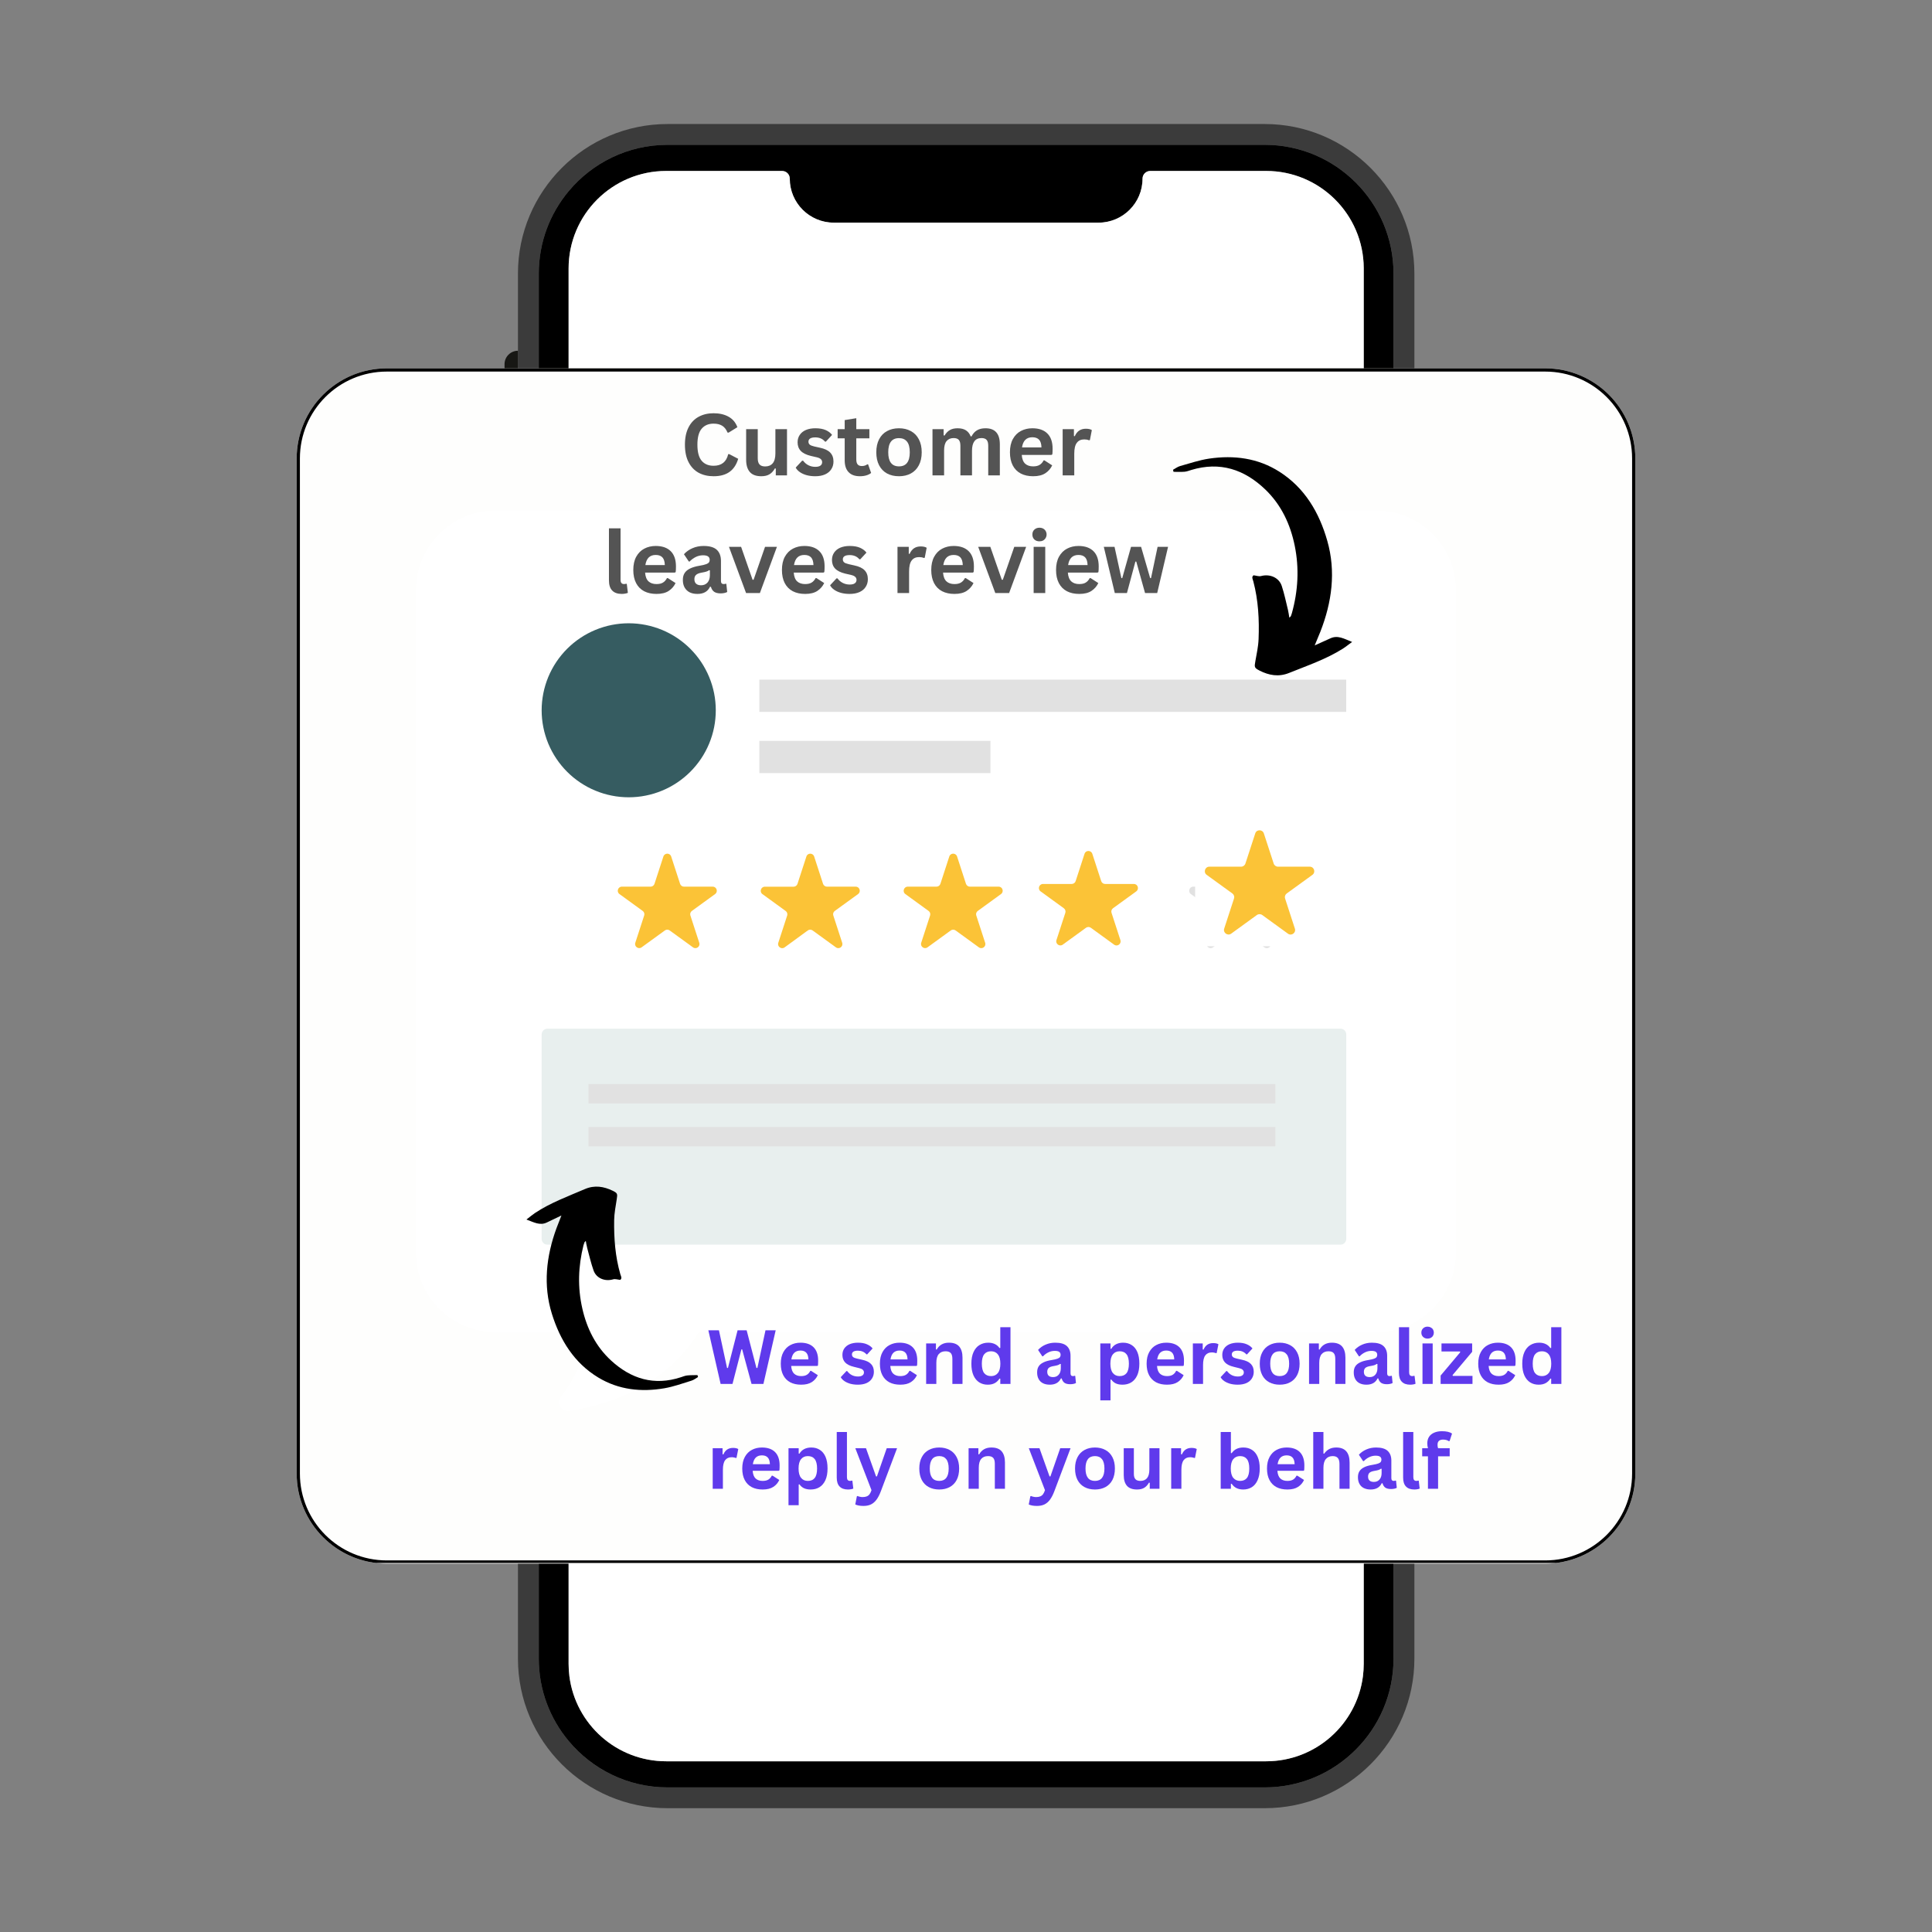 <svg xmlns="http://www.w3.org/2000/svg" xmlns:xlink="http://www.w3.org/1999/xlink" width="600" zoomAndPan="magnify" viewBox="0 0 450 450" height="600" preserveAspectRatio="xMidYMid meet" version="1.0"><rect x="0" y="0" width="450" height="450" fill="#808080" stroke="none"/><defs><g/><clipPath id="7258dd1a9c"><path d="M 120 28.879 L 330 28.879 L 330 421.129 L 120 421.129 Z M 120 28.879 " clip-rule="nonzero"/></clipPath><clipPath id="51d95c5a5f"><path d="M 117.461 110 L 121 110 L 121 133 L 117.461 133 Z M 117.461 110 " clip-rule="nonzero"/></clipPath><clipPath id="d6fd8ed456"><path d="M 117.461 144 L 121 144 L 121 167 L 117.461 167 Z M 117.461 144 " clip-rule="nonzero"/></clipPath><clipPath id="89fed4252f"><path d="M 117.461 81 L 121 81 L 121 95 L 117.461 95 Z M 117.461 81 " clip-rule="nonzero"/></clipPath><clipPath id="dff612955e"><path d="M 329.062 124 L 332.555 124 L 332.555 159 L 329.062 159 Z M 329.062 124 " clip-rule="nonzero"/></clipPath><clipPath id="a39fddd7a8"><path d="M 69.098 85.797 L 381 85.797 L 381 364.203 L 69.098 364.203 Z M 69.098 85.797 " clip-rule="nonzero"/></clipPath><clipPath id="efa4d89283"><path d="M 90.098 85.797 L 359.902 85.797 C 371.5 85.797 380.902 95.199 380.902 106.797 L 380.902 343.203 C 380.902 354.801 371.5 364.203 359.902 364.203 L 90.098 364.203 C 78.5 364.203 69.098 354.801 69.098 343.203 L 69.098 106.797 C 69.098 95.199 78.5 85.797 90.098 85.797 Z M 90.098 85.797 " clip-rule="nonzero"/></clipPath><clipPath id="c6276ff86e"><path d="M 69.102 85.797 L 381 85.797 L 381 364.047 L 69.102 364.047 Z M 69.102 85.797 " clip-rule="nonzero"/></clipPath><clipPath id="4ec1f03bd5"><path d="M 90.102 85.797 L 359.898 85.797 C 371.496 85.797 380.898 95.199 380.898 106.797 L 380.898 343.199 C 380.898 354.797 371.496 364.199 359.898 364.199 L 90.102 364.199 C 78.504 364.199 69.102 354.797 69.102 343.199 L 69.102 106.797 C 69.102 95.199 78.504 85.797 90.102 85.797 Z M 90.102 85.797 " clip-rule="nonzero"/></clipPath><clipPath id="8cc13a112d"><path d="M 96.871 118.891 L 339.121 118.891 L 339.121 328.891 L 96.871 328.891 Z M 96.871 118.891 " clip-rule="nonzero"/></clipPath><clipPath id="9fad68744c"><path d="M 273 106 L 315 106 L 315 158 L 273 158 Z M 273 106 " clip-rule="nonzero"/></clipPath><clipPath id="c98e5ee956"><path d="M 279.832 98.531 L 328.312 128.504 L 306.23 164.227 L 257.746 134.258 Z M 279.832 98.531 " clip-rule="nonzero"/></clipPath><clipPath id="7deeea40a9"><path d="M 328.133 128.391 L 279.652 98.422 L 257.566 134.145 L 306.051 164.117 Z M 328.133 128.391 " clip-rule="nonzero"/></clipPath><clipPath id="2c8ca8c1aa"><path d="M 278.367 191.898 L 307.617 191.898 L 307.617 220.398 L 278.367 220.398 Z M 278.367 191.898 " clip-rule="nonzero"/></clipPath><clipPath id="c27e725574"><path d="M 122 276 L 163 276 L 163 324 L 122 324 Z M 122 276 " clip-rule="nonzero"/></clipPath><clipPath id="043353b7cc"><path d="M 156.621 331.086 L 110.691 304.137 L 130.809 269.852 L 176.734 296.801 Z M 156.621 331.086 " clip-rule="nonzero"/></clipPath><clipPath id="0da36629b2"><path d="M 110.703 304.145 L 156.629 331.09 L 176.746 296.805 L 130.816 269.859 Z M 110.703 304.145 " clip-rule="nonzero"/></clipPath></defs><g clip-path="url(#7258dd1a9c)"><path fill="#3b3b3b" d="M 324.586 386.34 C 324.586 402.867 311.125 416.32 294.574 416.32 L 155.504 416.32 C 138.953 416.32 125.492 402.867 125.492 386.34 L 125.492 63.715 C 125.492 47.184 138.953 33.73 155.504 33.73 L 294.574 33.73 C 311.125 33.73 324.586 47.184 324.586 63.715 Z M 294.574 28.887 L 155.504 28.887 C 136.281 28.887 120.641 44.512 120.641 63.715 L 120.641 386.34 C 120.641 405.539 136.281 421.164 155.504 421.164 L 294.574 421.164 C 313.797 421.164 329.438 405.539 329.438 386.34 L 329.438 63.715 C 329.438 44.512 313.797 28.887 294.574 28.887 " fill-opacity="1" fill-rule="nonzero"/></g><g clip-path="url(#51d95c5a5f)"><path fill="#171714" d="M 120.641 110.273 L 120.641 132.754 C 118.918 132.754 117.516 131.352 117.516 129.629 L 117.516 113.395 C 117.516 111.668 118.918 110.273 120.641 110.273 " fill-opacity="1" fill-rule="nonzero"/></g><g clip-path="url(#d6fd8ed456)"><path fill="#171714" d="M 120.641 144.305 L 120.641 166.777 C 118.918 166.777 117.516 165.383 117.516 163.664 L 117.516 147.43 C 117.516 145.699 118.918 144.305 120.641 144.305 " fill-opacity="1" fill-rule="nonzero"/></g><g clip-path="url(#89fed4252f)"><path fill="#171714" d="M 120.641 81.699 L 120.641 94.973 C 118.918 94.973 117.516 93.57 117.516 91.852 L 117.516 84.824 C 117.516 83.102 118.918 81.699 120.641 81.699 " fill-opacity="1" fill-rule="nonzero"/></g><g clip-path="url(#dff612955e)"><path fill="#171714" d="M 332.562 127.473 L 332.562 155.641 C 332.562 157.367 331.16 158.762 329.438 158.762 L 329.438 124.355 C 331.16 124.355 332.562 125.75 332.562 127.473 " fill-opacity="1" fill-rule="nonzero"/></g><path fill="#000000" d="M 317.641 387.523 C 317.641 388.512 317.57 389.492 317.453 390.453 C 316.012 401.613 306.461 410.238 294.902 410.238 L 155.184 410.238 C 143.617 410.238 134.066 401.613 132.625 390.453 C 132.5 389.492 132.438 388.512 132.438 387.523 L 132.438 62.539 C 132.438 49.98 142.617 39.816 155.184 39.816 L 182.16 39.816 C 183.156 39.816 183.953 40.617 183.953 41.605 C 183.953 44.434 185.105 47.004 186.961 48.859 C 188.816 50.707 191.387 51.859 194.219 51.859 L 255.859 51.859 C 261.527 51.859 266.117 47.27 266.117 41.605 C 266.117 41.109 266.32 40.664 266.648 40.336 C 266.977 40.02 267.422 39.816 267.91 39.816 L 294.902 39.816 C 307.422 39.816 317.578 49.934 317.641 62.43 Z M 294.574 33.73 L 155.504 33.73 C 146.242 33.73 137.949 37.938 132.438 44.551 C 128.102 49.754 125.492 56.43 125.492 63.715 L 125.492 386.34 C 125.492 393.613 128.102 400.297 132.438 405.492 C 137.949 412.105 146.242 416.32 155.504 416.32 L 294.574 416.32 C 311.117 416.32 324.578 402.867 324.578 386.34 L 324.578 63.715 C 324.578 47.184 311.117 33.73 294.574 33.73 " fill-opacity="1" fill-rule="nonzero"/><path fill="#ffffff" d="M 317.641 62.43 L 317.641 387.523 C 317.641 388.512 317.57 389.492 317.453 390.453 C 316.012 401.613 306.461 410.238 294.902 410.238 L 155.184 410.238 C 143.617 410.238 134.066 401.613 132.625 390.453 C 132.5 389.492 132.438 388.512 132.438 387.523 L 132.438 62.539 C 132.438 49.98 142.617 39.816 155.184 39.816 L 182.16 39.816 C 183.156 39.816 183.953 40.617 183.953 41.605 C 183.953 44.434 185.105 47.004 186.961 48.859 C 188.816 50.707 191.387 51.859 194.219 51.859 L 255.859 51.859 C 261.527 51.859 266.117 47.27 266.117 41.605 C 266.117 41.109 266.32 40.664 266.648 40.336 C 266.977 40.02 267.422 39.816 267.91 39.816 L 294.902 39.816 C 307.422 39.816 317.578 49.934 317.641 62.43 " fill-opacity="1" fill-rule="nonzero"/><g clip-path="url(#a39fddd7a8)"><g clip-path="url(#efa4d89283)"><path fill="#fefefd" d="M 69.098 85.797 L 381.219 85.797 L 381.219 364.203 L 69.098 364.203 Z M 69.098 85.797 " fill-opacity="1" fill-rule="nonzero"/></g></g><g clip-path="url(#c6276ff86e)"><g clip-path="url(#4ec1f03bd5)"><path stroke-linecap="butt" transform="matrix(0.75, 0, 0, 0.75, 69.1, 85.797)" fill="none" stroke-linejoin="miter" d="M 28.002 0 L 387.731 0 C 403.195 0 415.731 12.537 415.731 28 L 415.731 343.204 C 415.731 358.667 403.195 371.204 387.731 371.204 L 28.002 371.204 C 12.538 371.204 0.002 358.667 0.002 343.204 L 0.002 28 C 0.002 12.537 12.538 0 28.002 0 Z M 28.002 0 " stroke="#000000" stroke-width="2" stroke-opacity="1" stroke-miterlimit="4"/></g></g><g clip-path="url(#8cc13a112d)"><path fill="#ffffff" d="M 320.516 118.906 L 115.465 118.906 C 105.191 118.906 96.871 127.219 96.871 137.473 L 96.871 291.715 C 96.871 301.969 105.191 310.297 115.465 310.297 L 136.793 310.297 C 136.434 313.883 135.117 319.719 130.621 325.312 C 129.457 326.754 130.66 328.875 132.484 328.621 C 140.254 327.52 154.477 323.676 162.758 310.297 L 320.527 310.297 C 330.789 310.297 339.121 301.98 339.121 291.715 L 339.121 137.473 C 339.109 127.219 330.789 118.906 320.516 118.906 Z M 320.516 118.906 " fill-opacity="1" fill-rule="nonzero"/></g><path fill="#365c61" d="M 166.719 165.438 C 166.719 166.102 166.688 166.766 166.621 167.426 C 166.559 168.086 166.461 168.742 166.332 169.391 C 166.203 170.043 166.039 170.688 165.848 171.32 C 165.656 171.957 165.43 172.582 165.176 173.195 C 164.922 173.809 164.641 174.406 164.324 174.992 C 164.012 175.578 163.672 176.145 163.305 176.695 C 162.934 177.25 162.539 177.781 162.117 178.293 C 161.695 178.809 161.25 179.301 160.781 179.77 C 160.312 180.238 159.82 180.684 159.305 181.105 C 158.793 181.523 158.258 181.918 157.707 182.289 C 157.156 182.656 156.586 182.996 156 183.312 C 155.414 183.625 154.816 183.906 154.203 184.16 C 153.586 184.414 152.965 184.637 152.328 184.832 C 151.691 185.023 151.047 185.184 150.398 185.312 C 149.746 185.445 149.09 185.543 148.43 185.605 C 147.766 185.672 147.105 185.703 146.441 185.703 C 145.777 185.703 145.113 185.672 144.453 185.605 C 143.793 185.543 143.137 185.445 142.484 185.312 C 141.832 185.184 141.188 185.023 140.555 184.832 C 139.918 184.637 139.293 184.414 138.68 184.16 C 138.066 183.906 137.465 183.625 136.879 183.312 C 136.293 182.996 135.727 182.656 135.172 182.289 C 134.621 181.918 134.09 181.523 133.574 181.105 C 133.062 180.684 132.57 180.238 132.102 179.77 C 131.629 179.301 131.184 178.809 130.762 178.293 C 130.344 177.781 129.945 177.25 129.578 176.695 C 129.211 176.145 128.867 175.578 128.555 174.992 C 128.242 174.406 127.957 173.809 127.703 173.195 C 127.449 172.582 127.227 171.957 127.035 171.32 C 126.84 170.688 126.68 170.043 126.551 169.391 C 126.422 168.742 126.324 168.086 126.258 167.426 C 126.191 166.766 126.16 166.102 126.16 165.438 C 126.16 164.773 126.191 164.113 126.258 163.453 C 126.324 162.793 126.422 162.137 126.551 161.484 C 126.68 160.836 126.84 160.191 127.035 159.555 C 127.227 158.922 127.449 158.297 127.703 157.684 C 127.957 157.07 128.242 156.473 128.555 155.887 C 128.867 155.301 129.211 154.73 129.578 154.18 C 129.945 153.629 130.344 153.094 130.766 152.582 C 131.184 152.07 131.629 151.578 132.102 151.109 C 132.57 150.641 133.062 150.195 133.574 149.773 C 134.09 149.352 134.621 148.957 135.172 148.59 C 135.727 148.219 136.293 147.879 136.879 147.566 C 137.465 147.254 138.066 146.969 138.68 146.715 C 139.293 146.461 139.918 146.238 140.555 146.047 C 141.188 145.852 141.832 145.691 142.484 145.562 C 143.137 145.434 143.793 145.336 144.453 145.27 C 145.113 145.207 145.777 145.172 146.441 145.172 C 147.105 145.172 147.766 145.207 148.43 145.27 C 149.09 145.336 149.746 145.434 150.398 145.562 C 151.047 145.691 151.691 145.852 152.328 146.047 C 152.965 146.238 153.586 146.461 154.203 146.715 C 154.816 146.969 155.414 147.254 156 147.566 C 156.586 147.879 157.156 148.219 157.707 148.59 C 158.258 148.957 158.793 149.352 159.305 149.773 C 159.82 150.195 160.312 150.641 160.781 151.109 C 161.25 151.578 161.695 152.07 162.117 152.582 C 162.539 153.094 162.934 153.629 163.305 154.18 C 163.672 154.73 164.012 155.301 164.324 155.887 C 164.641 156.473 164.922 157.07 165.176 157.684 C 165.43 158.297 165.656 158.922 165.848 159.555 C 166.039 160.191 166.203 160.836 166.332 161.484 C 166.461 162.137 166.559 162.793 166.621 163.453 C 166.688 164.113 166.719 164.773 166.719 165.438 Z M 166.719 165.438 " fill-opacity="1" fill-rule="nonzero"/><path fill="#e1e1e1" d="M 176.867 158.301 L 313.562 158.301 L 313.562 165.809 L 176.867 165.809 Z M 176.867 158.301 " fill-opacity="1" fill-rule="nonzero"/><path fill="#e1e1e1" d="M 176.867 172.562 L 230.691 172.562 L 230.691 180.074 L 176.867 180.074 Z M 176.867 172.562 " fill-opacity="1" fill-rule="nonzero"/><path fill="#fbc337" d="M 189.633 199.496 L 191.703 205.855 C 191.832 206.25 192.203 206.52 192.609 206.52 L 199.309 206.52 C 200.227 206.52 200.609 207.691 199.867 208.242 L 194.438 212.176 C 194.105 212.418 193.965 212.852 194.094 213.234 L 196.164 219.594 C 196.445 220.477 195.449 221.203 194.695 220.652 L 189.273 216.719 C 188.941 216.477 188.484 216.477 188.152 216.719 L 182.746 220.668 C 182.004 221.203 180.996 220.477 181.277 219.605 L 183.348 213.246 C 183.473 212.852 183.332 212.43 183 212.188 L 177.582 208.254 C 176.84 207.719 177.227 206.531 178.145 206.531 L 184.84 206.531 C 185.25 206.531 185.621 206.262 185.75 205.867 L 187.82 199.508 C 188.102 198.613 189.34 198.613 189.633 199.496 Z M 189.633 199.496 " fill-opacity="1" fill-rule="nonzero"/><path fill="#fbc337" d="M 156.332 199.496 L 158.402 205.855 C 158.527 206.25 158.898 206.52 159.309 206.52 L 166.004 206.52 C 166.926 206.52 167.309 207.691 166.566 208.242 L 161.148 212.176 C 160.816 212.418 160.676 212.852 160.805 213.234 L 162.875 219.594 C 163.156 220.477 162.16 221.203 161.406 220.652 L 155.984 216.719 C 155.652 216.477 155.195 216.477 154.863 216.719 L 149.445 220.652 C 148.703 221.191 147.691 220.461 147.973 219.594 L 150.043 213.234 C 150.172 212.84 150.031 212.418 149.699 212.176 L 144.281 208.242 C 143.539 207.707 143.922 206.52 144.844 206.52 L 151.539 206.52 C 151.949 206.52 152.32 206.25 152.445 205.855 L 154.516 199.496 C 154.812 198.613 156.051 198.613 156.332 199.496 Z M 156.332 199.496 " fill-opacity="1" fill-rule="nonzero"/><path fill="#fbc337" d="M 254.422 198.867 L 256.492 205.227 C 256.621 205.625 256.992 205.891 257.398 205.891 L 264.098 205.891 C 265.016 205.891 265.398 207.066 264.66 207.617 L 259.238 211.551 C 258.906 211.793 258.766 212.227 258.895 212.609 L 260.965 218.969 C 261.246 219.848 260.25 220.578 259.496 220.027 L 254.078 216.094 C 253.746 215.852 253.285 215.852 252.953 216.094 L 247.535 220.027 C 246.793 220.562 245.785 219.836 246.066 218.969 L 248.137 212.609 C 248.262 212.215 248.121 211.793 247.789 211.551 L 242.371 207.617 C 241.629 207.078 242.016 205.891 242.934 205.891 L 249.629 205.891 C 250.039 205.891 250.41 205.625 250.539 205.227 L 252.609 198.867 C 252.891 197.988 254.129 197.988 254.422 198.867 Z M 254.422 198.867 " fill-opacity="1" fill-rule="nonzero"/><path fill="#e1e1e1" d="M 289.422 199.496 L 291.492 205.855 C 291.621 206.25 291.992 206.52 292.402 206.52 L 299.098 206.52 C 300.016 206.52 300.402 207.691 299.66 208.242 L 294.242 212.176 C 293.91 212.418 293.77 212.852 293.895 213.234 L 295.965 219.594 C 296.246 220.477 295.25 221.203 294.496 220.652 L 289.078 216.719 C 288.746 216.477 288.285 216.477 287.953 216.719 L 282.535 220.652 C 281.793 221.191 280.785 220.461 281.066 219.594 L 283.137 213.234 C 283.266 212.84 283.125 212.418 282.793 212.176 L 277.375 208.242 C 276.633 207.707 277.016 206.52 277.934 206.52 L 284.633 206.52 C 285.039 206.52 285.41 206.25 285.539 205.855 L 287.609 199.496 C 287.891 198.613 289.145 198.613 289.422 199.496 Z M 289.422 199.496 " fill-opacity="1" fill-rule="nonzero"/><path fill="#fbc337" d="M 222.922 199.496 L 224.992 205.855 C 225.121 206.25 225.492 206.52 225.898 206.52 L 232.598 206.52 C 233.516 206.52 233.898 207.691 233.156 208.242 L 227.738 212.176 C 227.406 212.418 227.266 212.852 227.395 213.234 L 229.465 219.594 C 229.746 220.477 228.75 221.203 227.996 220.652 L 222.578 216.719 C 222.246 216.477 221.785 216.477 221.453 216.719 L 216.035 220.652 C 215.293 221.191 214.285 220.461 214.566 219.594 L 216.637 213.234 C 216.762 212.84 216.621 212.418 216.289 212.176 L 210.871 208.242 C 210.129 207.707 210.516 206.52 211.434 206.52 L 218.129 206.52 C 218.539 206.52 218.91 206.25 219.039 205.855 L 221.109 199.496 C 221.391 198.613 222.641 198.613 222.922 199.496 Z M 222.922 199.496 " fill-opacity="1" fill-rule="nonzero"/><path fill="#e8efee" d="M 312.234 289.902 L 127.504 289.902 C 126.762 289.902 126.16 289.301 126.16 288.562 L 126.16 240.945 C 126.16 240.203 126.762 239.605 127.504 239.605 L 312.234 239.605 C 312.977 239.605 313.574 240.203 313.574 240.945 L 313.574 288.562 C 313.562 289.301 312.977 289.902 312.234 289.902 Z M 312.234 289.902 " fill-opacity="1" fill-rule="nonzero"/><path fill="#e1e1e1" d="M 137.062 252.5 L 297.055 252.5 L 297.055 257.008 L 137.062 257.008 Z M 137.062 252.5 " fill-opacity="1" fill-rule="nonzero"/><path fill="#e1e1e1" d="M 137.062 262.5 L 297.055 262.5 L 297.055 267.008 L 137.062 267.008 Z M 137.062 262.5 " fill-opacity="1" fill-rule="nonzero"/><g clip-path="url(#9fad68744c)"><g clip-path="url(#c98e5ee956)"><g clip-path="url(#7deeea40a9)"><path fill="#000000" d="M 300.312 143.875 C 300.195 143.199 300.129 142.621 299.992 142.059 C 299.535 140.191 299.145 138.305 298.547 136.48 C 297.902 134.516 295.781 133.625 293.727 134.172 C 293.215 134.309 292.609 134.07 291.977 133.996 C 291.441 134.391 291.801 134.934 291.926 135.418 C 293.09 139.828 293.324 144.336 293.148 148.855 C 293.086 150.582 292.695 152.305 292.395 154.016 C 292.16 155.363 292.121 155.551 293.355 156.184 C 295.559 157.312 297.828 157.727 300.266 156.738 C 304.508 155.027 308.848 153.559 312.75 151.105 C 313.383 150.707 313.969 150.227 314.934 149.523 C 313.02 148.766 311.609 147.879 309.855 148.688 C 308.777 149.184 307.695 149.656 306.219 150.328 C 306.77 149.004 307.16 148.094 307.52 147.18 C 310.234 140.273 311.199 133.125 309.148 125.957 C 307.289 119.43 303.938 113.645 297.977 109.859 C 292.969 106.68 287.414 105.98 281.664 106.816 C 279.359 107.156 277.113 107.922 274.859 108.555 C 274.277 108.723 273.766 109.121 273.219 109.418 C 273.258 109.578 273.301 109.738 273.34 109.898 C 274.199 109.898 275.062 109.941 275.914 109.875 C 276.445 109.828 276.965 109.617 277.484 109.461 C 284.152 107.449 289.84 109.328 294.707 114.008 C 298.426 117.582 300.539 122.082 301.562 127.09 C 302.645 132.375 302.348 137.625 300.906 142.816 C 300.844 143.051 300.766 143.281 300.676 143.5 C 300.625 143.594 300.52 143.664 300.312 143.875 Z M 300.312 143.875 " fill-opacity="1" fill-rule="nonzero"/></g></g></g><g clip-path="url(#2c8ca8c1aa)"><path fill="#ffffff" d="M 367.426 105.867 L 140.789 105.867 C 129.434 105.867 120.238 115.043 120.238 126.359 L 120.238 296.582 C 120.238 307.898 129.434 317.086 140.789 317.086 L 164.363 317.086 C 163.969 321.047 162.512 327.488 157.543 333.66 C 156.258 335.254 157.586 337.594 159.605 337.309 C 168.191 336.098 183.91 331.855 193.062 317.086 L 367.441 317.086 C 378.781 317.086 387.988 307.914 387.988 296.582 L 387.988 126.359 C 387.977 115.043 378.781 105.867 367.426 105.867 Z M 367.426 105.867 " fill-opacity="1" fill-rule="nonzero"/></g><path fill="#fbc337" d="M 294.375 194.117 L 296.664 201.133 C 296.805 201.57 297.215 201.867 297.668 201.867 L 305.066 201.867 C 306.086 201.867 306.508 203.164 305.688 203.77 L 299.699 208.109 C 299.332 208.379 299.18 208.855 299.32 209.277 L 301.605 216.297 C 301.918 217.27 300.816 218.074 299.984 217.469 L 293.996 213.125 C 293.629 212.859 293.117 212.859 292.75 213.125 L 286.762 217.469 C 285.945 218.059 284.828 217.254 285.137 216.297 L 287.426 209.277 C 287.566 208.844 287.414 208.379 287.047 208.109 L 281.059 203.77 C 280.238 203.176 280.66 201.867 281.68 201.867 L 289.078 201.867 C 289.531 201.867 289.941 201.57 290.082 201.133 L 292.371 194.117 C 292.68 193.145 294.051 193.145 294.375 194.117 Z M 294.375 194.117 " fill-opacity="1" fill-rule="nonzero"/><g fill="#545454" fill-opacity="1"><g transform="translate(158.408, 110.721)"><g><path d="M 7.797 0.203 C 6.484 0.203 5.32 -0.066 4.312 -0.609 C 3.312 -1.16 2.531 -1.984 1.969 -3.078 C 1.406 -4.172 1.125 -5.523 1.125 -7.141 C 1.125 -8.742 1.406 -10.094 1.969 -11.188 C 2.531 -12.281 3.312 -13.098 4.312 -13.641 C 5.32 -14.191 6.484 -14.469 7.797 -14.469 C 9.172 -14.469 10.336 -14.195 11.297 -13.656 C 12.254 -13.125 12.938 -12.312 13.344 -11.219 L 11.297 -9.953 L 11.047 -9.969 C 10.742 -10.707 10.328 -11.238 9.797 -11.562 C 9.273 -11.883 8.609 -12.047 7.797 -12.047 C 6.609 -12.047 5.68 -11.648 5.016 -10.859 C 4.359 -10.078 4.031 -8.836 4.031 -7.141 C 4.031 -5.441 4.359 -4.195 5.016 -3.406 C 5.68 -2.625 6.609 -2.234 7.797 -2.234 C 9.648 -2.234 10.785 -3.133 11.203 -4.938 L 11.453 -4.938 L 13.531 -3.859 C 13.133 -2.504 12.461 -1.488 11.516 -0.812 C 10.578 -0.133 9.336 0.203 7.797 0.203 Z M 7.797 0.203 "/></g></g></g><g fill="#545454" fill-opacity="1"><g transform="translate(172.401, 110.721)"><g><path d="M 4.922 0.203 C 3.711 0.203 2.82 -0.125 2.25 -0.781 C 1.676 -1.445 1.391 -2.395 1.391 -3.625 L 1.391 -10.766 L 4.094 -10.766 L 4.094 -3.969 C 4.094 -3.312 4.234 -2.832 4.516 -2.531 C 4.797 -2.227 5.234 -2.078 5.828 -2.078 C 6.578 -2.078 7.16 -2.32 7.578 -2.812 C 7.992 -3.301 8.203 -4.07 8.203 -5.125 L 8.203 -10.766 L 10.906 -10.766 L 10.906 0 L 8.297 0 L 8.297 -1.578 L 8.094 -1.625 C 7.75 -1.008 7.328 -0.551 6.828 -0.25 C 6.336 0.051 5.703 0.203 4.922 0.203 Z M 4.922 0.203 "/></g></g></g><g fill="#545454" fill-opacity="1"><g transform="translate(184.852, 110.721)"><g><path d="M 5.031 0.203 C 4.301 0.203 3.629 0.117 3.016 -0.047 C 2.398 -0.223 1.875 -0.461 1.438 -0.766 C 1.008 -1.066 0.691 -1.414 0.484 -1.812 L 1.984 -3.422 L 2.203 -3.422 C 2.555 -2.941 2.977 -2.582 3.469 -2.344 C 3.957 -2.102 4.484 -1.984 5.047 -1.984 C 5.578 -1.984 5.973 -2.078 6.234 -2.266 C 6.504 -2.453 6.641 -2.723 6.641 -3.078 C 6.641 -3.348 6.539 -3.578 6.344 -3.766 C 6.156 -3.953 5.848 -4.098 5.422 -4.203 L 4 -4.531 C 2.938 -4.789 2.156 -5.18 1.656 -5.703 C 1.164 -6.223 0.922 -6.891 0.922 -7.703 C 0.922 -8.367 1.094 -8.945 1.438 -9.438 C 1.781 -9.938 2.258 -10.316 2.875 -10.578 C 3.5 -10.836 4.223 -10.969 5.047 -10.969 C 6.023 -10.969 6.832 -10.828 7.469 -10.547 C 8.102 -10.266 8.598 -9.891 8.953 -9.422 L 7.516 -7.859 L 7.312 -7.859 C 7.02 -8.203 6.688 -8.453 6.312 -8.609 C 5.938 -8.766 5.516 -8.844 5.047 -8.844 C 3.984 -8.844 3.453 -8.508 3.453 -7.844 C 3.453 -7.562 3.551 -7.332 3.75 -7.156 C 3.945 -6.988 4.297 -6.848 4.797 -6.734 L 6.125 -6.438 C 7.219 -6.207 8.016 -5.832 8.516 -5.312 C 9.023 -4.789 9.281 -4.098 9.281 -3.234 C 9.281 -2.547 9.109 -1.941 8.766 -1.422 C 8.43 -0.898 7.945 -0.5 7.312 -0.219 C 6.676 0.062 5.914 0.203 5.031 0.203 Z M 5.031 0.203 "/></g></g></g><g fill="#545454" fill-opacity="1"><g transform="translate(194.776, 110.721)"><g><path d="M 7.422 -2.562 L 8.125 -0.562 C 7.832 -0.32 7.461 -0.133 7.016 0 C 6.578 0.133 6.078 0.203 5.516 0.203 C 4.359 0.203 3.477 -0.113 2.875 -0.75 C 2.27 -1.383 1.969 -2.305 1.969 -3.516 L 1.969 -8.625 L 0.328 -8.625 L 0.328 -10.766 L 1.969 -10.766 L 1.969 -12.875 L 4.672 -13.312 L 4.672 -10.766 L 7.719 -10.766 L 7.719 -8.625 L 4.672 -8.625 L 4.672 -3.703 C 4.672 -3.172 4.781 -2.781 5 -2.531 C 5.219 -2.289 5.539 -2.172 5.969 -2.172 C 6.445 -2.172 6.863 -2.301 7.219 -2.562 Z M 7.422 -2.562 "/></g></g></g><g fill="#545454" fill-opacity="1"><g transform="translate(203.138, 110.721)"><g><path d="M 6.25 0.203 C 5.195 0.203 4.27 -0.008 3.469 -0.438 C 2.676 -0.875 2.062 -1.508 1.625 -2.344 C 1.188 -3.176 0.969 -4.188 0.969 -5.375 C 0.969 -6.562 1.188 -7.57 1.625 -8.406 C 2.062 -9.25 2.676 -9.883 3.469 -10.312 C 4.27 -10.75 5.195 -10.969 6.25 -10.969 C 7.301 -10.969 8.223 -10.75 9.016 -10.312 C 9.816 -9.883 10.438 -9.25 10.875 -8.406 C 11.32 -7.57 11.547 -6.562 11.547 -5.375 C 11.547 -4.188 11.32 -3.176 10.875 -2.344 C 10.438 -1.508 9.816 -0.875 9.016 -0.438 C 8.223 -0.008 7.301 0.203 6.25 0.203 Z M 6.25 -2.094 C 7.926 -2.094 8.766 -3.188 8.766 -5.375 C 8.766 -6.508 8.547 -7.344 8.109 -7.875 C 7.68 -8.406 7.062 -8.672 6.25 -8.672 C 4.582 -8.672 3.75 -7.57 3.75 -5.375 C 3.75 -3.188 4.582 -2.094 6.25 -2.094 Z M 6.25 -2.094 "/></g></g></g><g fill="#545454" fill-opacity="1"><g transform="translate(215.648, 110.721)"><g><path d="M 1.547 0 L 1.547 -10.766 L 4.141 -10.766 L 4.141 -9.312 L 4.359 -9.281 C 4.703 -9.852 5.109 -10.273 5.578 -10.547 C 6.055 -10.828 6.66 -10.969 7.391 -10.969 C 8.203 -10.969 8.852 -10.805 9.344 -10.484 C 9.844 -10.16 10.207 -9.691 10.438 -9.078 L 10.641 -9.078 C 10.973 -9.723 11.398 -10.195 11.922 -10.5 C 12.453 -10.812 13.109 -10.969 13.891 -10.969 C 16.117 -10.969 17.234 -9.723 17.234 -7.234 L 17.234 0 L 14.531 0 L 14.531 -6.906 C 14.531 -7.531 14.406 -7.984 14.156 -8.266 C 13.906 -8.547 13.508 -8.688 12.969 -8.688 C 11.488 -8.688 10.75 -7.691 10.75 -5.703 L 10.75 0 L 8.047 0 L 8.047 -6.906 C 8.047 -7.531 7.922 -7.984 7.672 -8.266 C 7.422 -8.547 7.02 -8.688 6.469 -8.688 C 5.77 -8.688 5.223 -8.453 4.828 -7.984 C 4.441 -7.523 4.25 -6.785 4.25 -5.766 L 4.25 0 Z M 1.547 0 "/></g></g></g><g fill="#545454" fill-opacity="1"><g transform="translate(234.266, 110.721)"><g><path d="M 10.641 -4.766 L 3.719 -4.766 C 3.789 -3.828 4.055 -3.145 4.516 -2.719 C 4.973 -2.301 5.594 -2.094 6.375 -2.094 C 7 -2.094 7.5 -2.207 7.875 -2.438 C 8.258 -2.664 8.57 -3.016 8.812 -3.484 L 9.016 -3.484 L 10.812 -2.328 C 10.457 -1.578 9.926 -0.969 9.219 -0.5 C 8.508 -0.031 7.562 0.203 6.375 0.203 C 5.27 0.203 4.312 -0.004 3.5 -0.422 C 2.688 -0.848 2.062 -1.477 1.625 -2.312 C 1.188 -3.156 0.969 -4.176 0.969 -5.375 C 0.969 -6.602 1.195 -7.633 1.656 -8.469 C 2.125 -9.312 2.75 -9.938 3.531 -10.344 C 4.32 -10.758 5.207 -10.969 6.188 -10.969 C 7.707 -10.969 8.875 -10.562 9.688 -9.75 C 10.5 -8.945 10.906 -7.766 10.906 -6.203 C 10.906 -5.641 10.883 -5.203 10.844 -4.891 Z M 8.312 -6.516 C 8.289 -7.336 8.102 -7.938 7.75 -8.312 C 7.395 -8.688 6.875 -8.875 6.188 -8.875 C 4.82 -8.875 4.02 -8.086 3.781 -6.516 Z M 8.312 -6.516 "/></g></g></g><g fill="#545454" fill-opacity="1"><g transform="translate(245.966, 110.721)"><g><path d="M 1.547 0 L 1.547 -10.766 L 4.172 -10.766 L 4.172 -9.156 L 4.375 -9.125 C 4.633 -9.719 4.977 -10.156 5.406 -10.438 C 5.832 -10.719 6.348 -10.859 6.953 -10.859 C 7.555 -10.859 8.02 -10.754 8.344 -10.547 L 7.891 -8.219 L 7.672 -8.172 C 7.504 -8.242 7.336 -8.297 7.172 -8.328 C 7.004 -8.359 6.805 -8.375 6.578 -8.375 C 5.816 -8.375 5.238 -8.109 4.844 -7.578 C 4.445 -7.055 4.25 -6.207 4.25 -5.031 L 4.25 0 Z M 1.547 0 "/></g></g></g><g fill="#545454" fill-opacity="1"><g transform="translate(140.352, 138.134)"><g><path d="M 4.469 0.203 C 3.5 0.203 2.758 -0.055 2.25 -0.578 C 1.738 -1.098 1.484 -1.895 1.484 -2.969 L 1.484 -15.078 L 4.188 -15.078 L 4.188 -3.078 C 4.188 -2.422 4.457 -2.094 5 -2.094 C 5.156 -2.094 5.32 -2.117 5.5 -2.172 L 5.641 -2.125 L 5.891 -0.047 C 5.734 0.023 5.531 0.082 5.281 0.125 C 5.039 0.176 4.77 0.203 4.469 0.203 Z M 4.469 0.203 "/></g></g></g><g fill="#545454" fill-opacity="1"><g transform="translate(146.538, 138.134)"><g><path d="M 10.641 -4.766 L 3.719 -4.766 C 3.789 -3.828 4.055 -3.145 4.516 -2.719 C 4.973 -2.301 5.594 -2.094 6.375 -2.094 C 7 -2.094 7.5 -2.207 7.875 -2.438 C 8.258 -2.664 8.57 -3.016 8.812 -3.484 L 9.016 -3.484 L 10.812 -2.328 C 10.457 -1.578 9.926 -0.969 9.219 -0.5 C 8.508 -0.031 7.562 0.203 6.375 0.203 C 5.27 0.203 4.312 -0.004 3.5 -0.422 C 2.688 -0.848 2.062 -1.477 1.625 -2.312 C 1.188 -3.156 0.969 -4.176 0.969 -5.375 C 0.969 -6.602 1.195 -7.633 1.656 -8.469 C 2.125 -9.312 2.75 -9.938 3.531 -10.344 C 4.32 -10.758 5.207 -10.969 6.188 -10.969 C 7.707 -10.969 8.875 -10.562 9.688 -9.75 C 10.5 -8.945 10.906 -7.766 10.906 -6.203 C 10.906 -5.641 10.883 -5.203 10.844 -4.891 Z M 8.312 -6.516 C 8.289 -7.336 8.102 -7.938 7.75 -8.312 C 7.395 -8.688 6.875 -8.875 6.188 -8.875 C 4.82 -8.875 4.02 -8.086 3.781 -6.516 Z M 8.312 -6.516 "/></g></g></g><g fill="#545454" fill-opacity="1"><g transform="translate(158.238, 138.134)"><g><path d="M 4.203 0.203 C 3.504 0.203 2.898 0.078 2.391 -0.172 C 1.891 -0.43 1.5 -0.805 1.219 -1.297 C 0.945 -1.785 0.812 -2.375 0.812 -3.062 C 0.812 -3.695 0.945 -4.227 1.219 -4.656 C 1.5 -5.094 1.926 -5.445 2.5 -5.719 C 3.07 -6 3.82 -6.219 4.75 -6.375 C 5.383 -6.477 5.867 -6.594 6.203 -6.719 C 6.547 -6.844 6.773 -6.984 6.891 -7.141 C 7.004 -7.297 7.062 -7.492 7.062 -7.734 C 7.062 -8.078 6.941 -8.336 6.703 -8.516 C 6.461 -8.703 6.062 -8.797 5.5 -8.797 C 4.906 -8.797 4.336 -8.66 3.797 -8.391 C 3.254 -8.117 2.785 -7.77 2.391 -7.344 L 2.203 -7.344 L 1.062 -9.047 C 1.613 -9.648 2.281 -10.117 3.062 -10.453 C 3.852 -10.797 4.711 -10.969 5.641 -10.969 C 7.066 -10.969 8.098 -10.664 8.734 -10.062 C 9.367 -9.457 9.688 -8.598 9.688 -7.484 L 9.688 -2.812 C 9.688 -2.332 9.898 -2.094 10.328 -2.094 C 10.484 -2.094 10.641 -2.117 10.797 -2.172 L 10.938 -2.141 L 11.141 -0.25 C 10.984 -0.156 10.77 -0.078 10.5 -0.016 C 10.238 0.047 9.945 0.078 9.625 0.078 C 8.988 0.078 8.488 -0.039 8.125 -0.281 C 7.758 -0.531 7.5 -0.922 7.344 -1.453 L 7.141 -1.469 C 6.617 -0.352 5.641 0.203 4.203 0.203 Z M 5.047 -1.812 C 5.672 -1.812 6.172 -2.02 6.547 -2.438 C 6.922 -2.863 7.109 -3.453 7.109 -4.203 L 7.109 -5.281 L 6.922 -5.328 C 6.766 -5.191 6.551 -5.082 6.281 -5 C 6.02 -4.914 5.645 -4.832 5.156 -4.75 C 4.57 -4.645 4.148 -4.473 3.891 -4.234 C 3.629 -4.004 3.5 -3.672 3.5 -3.234 C 3.5 -2.766 3.633 -2.41 3.906 -2.172 C 4.188 -1.93 4.566 -1.812 5.047 -1.812 Z M 5.047 -1.812 "/></g></g></g><g fill="#545454" fill-opacity="1"><g transform="translate(169.586, 138.134)"><g><path d="M 7.406 0 L 4.188 0 L 0.203 -10.766 L 3.031 -10.766 L 5.703 -3.094 L 5.938 -3.094 L 8.609 -10.766 L 11.375 -10.766 Z M 7.406 0 "/></g></g></g><g fill="#545454" fill-opacity="1"><g transform="translate(181.159, 138.134)"><g><path d="M 10.641 -4.766 L 3.719 -4.766 C 3.789 -3.828 4.055 -3.145 4.516 -2.719 C 4.973 -2.301 5.594 -2.094 6.375 -2.094 C 7 -2.094 7.5 -2.207 7.875 -2.438 C 8.258 -2.664 8.57 -3.016 8.812 -3.484 L 9.016 -3.484 L 10.812 -2.328 C 10.457 -1.578 9.926 -0.969 9.219 -0.5 C 8.508 -0.031 7.562 0.203 6.375 0.203 C 5.27 0.203 4.312 -0.004 3.5 -0.422 C 2.688 -0.848 2.062 -1.477 1.625 -2.312 C 1.188 -3.156 0.969 -4.176 0.969 -5.375 C 0.969 -6.602 1.195 -7.633 1.656 -8.469 C 2.125 -9.312 2.75 -9.938 3.531 -10.344 C 4.32 -10.758 5.207 -10.969 6.188 -10.969 C 7.707 -10.969 8.875 -10.562 9.688 -9.75 C 10.5 -8.945 10.906 -7.766 10.906 -6.203 C 10.906 -5.641 10.883 -5.203 10.844 -4.891 Z M 8.312 -6.516 C 8.289 -7.336 8.102 -7.938 7.75 -8.312 C 7.395 -8.688 6.875 -8.875 6.188 -8.875 C 4.82 -8.875 4.02 -8.086 3.781 -6.516 Z M 8.312 -6.516 "/></g></g></g><g fill="#545454" fill-opacity="1"><g transform="translate(192.859, 138.134)"><g><path d="M 5.031 0.203 C 4.301 0.203 3.629 0.117 3.016 -0.047 C 2.398 -0.223 1.875 -0.461 1.438 -0.766 C 1.008 -1.066 0.691 -1.414 0.484 -1.812 L 1.984 -3.422 L 2.203 -3.422 C 2.555 -2.941 2.977 -2.582 3.469 -2.344 C 3.957 -2.102 4.484 -1.984 5.047 -1.984 C 5.578 -1.984 5.973 -2.078 6.234 -2.266 C 6.504 -2.453 6.641 -2.723 6.641 -3.078 C 6.641 -3.348 6.539 -3.578 6.344 -3.766 C 6.156 -3.953 5.848 -4.098 5.422 -4.203 L 4 -4.531 C 2.938 -4.789 2.156 -5.18 1.656 -5.703 C 1.164 -6.223 0.922 -6.891 0.922 -7.703 C 0.922 -8.367 1.094 -8.945 1.438 -9.438 C 1.781 -9.938 2.258 -10.316 2.875 -10.578 C 3.5 -10.836 4.223 -10.969 5.047 -10.969 C 6.023 -10.969 6.832 -10.828 7.469 -10.547 C 8.102 -10.266 8.598 -9.891 8.953 -9.422 L 7.516 -7.859 L 7.312 -7.859 C 7.02 -8.203 6.688 -8.453 6.312 -8.609 C 5.938 -8.766 5.516 -8.844 5.047 -8.844 C 3.984 -8.844 3.453 -8.508 3.453 -7.844 C 3.453 -7.562 3.551 -7.332 3.75 -7.156 C 3.945 -6.988 4.297 -6.848 4.797 -6.734 L 6.125 -6.438 C 7.219 -6.207 8.016 -5.832 8.516 -5.312 C 9.023 -4.789 9.281 -4.098 9.281 -3.234 C 9.281 -2.547 9.109 -1.941 8.766 -1.422 C 8.43 -0.898 7.945 -0.5 7.312 -0.219 C 6.676 0.062 5.914 0.203 5.031 0.203 Z M 5.031 0.203 "/></g></g></g><g fill="#545454" fill-opacity="1"><g transform="translate(202.783, 138.134)"><g/></g></g><g fill="#545454" fill-opacity="1"><g transform="translate(207.496, 138.134)"><g><path d="M 1.547 0 L 1.547 -10.766 L 4.172 -10.766 L 4.172 -9.156 L 4.375 -9.125 C 4.633 -9.719 4.977 -10.156 5.406 -10.438 C 5.832 -10.719 6.348 -10.859 6.953 -10.859 C 7.555 -10.859 8.02 -10.754 8.344 -10.547 L 7.891 -8.219 L 7.672 -8.172 C 7.504 -8.242 7.336 -8.297 7.172 -8.328 C 7.004 -8.359 6.805 -8.375 6.578 -8.375 C 5.816 -8.375 5.238 -8.109 4.844 -7.578 C 4.445 -7.055 4.25 -6.207 4.25 -5.031 L 4.25 0 Z M 1.547 0 "/></g></g></g><g fill="#545454" fill-opacity="1"><g transform="translate(215.936, 138.134)"><g><path d="M 10.641 -4.766 L 3.719 -4.766 C 3.789 -3.828 4.055 -3.145 4.516 -2.719 C 4.973 -2.301 5.594 -2.094 6.375 -2.094 C 7 -2.094 7.5 -2.207 7.875 -2.438 C 8.258 -2.664 8.57 -3.016 8.812 -3.484 L 9.016 -3.484 L 10.812 -2.328 C 10.457 -1.578 9.926 -0.969 9.219 -0.5 C 8.508 -0.031 7.562 0.203 6.375 0.203 C 5.27 0.203 4.312 -0.004 3.5 -0.422 C 2.688 -0.848 2.062 -1.477 1.625 -2.312 C 1.188 -3.156 0.969 -4.176 0.969 -5.375 C 0.969 -6.602 1.195 -7.633 1.656 -8.469 C 2.125 -9.312 2.75 -9.938 3.531 -10.344 C 4.32 -10.758 5.207 -10.969 6.188 -10.969 C 7.707 -10.969 8.875 -10.562 9.688 -9.75 C 10.5 -8.945 10.906 -7.766 10.906 -6.203 C 10.906 -5.641 10.883 -5.203 10.844 -4.891 Z M 8.312 -6.516 C 8.289 -7.336 8.102 -7.938 7.75 -8.312 C 7.395 -8.688 6.875 -8.875 6.188 -8.875 C 4.82 -8.875 4.02 -8.086 3.781 -6.516 Z M 8.312 -6.516 "/></g></g></g><g fill="#545454" fill-opacity="1"><g transform="translate(227.636, 138.134)"><g><path d="M 7.406 0 L 4.188 0 L 0.203 -10.766 L 3.031 -10.766 L 5.703 -3.094 L 5.938 -3.094 L 8.609 -10.766 L 11.375 -10.766 Z M 7.406 0 "/></g></g></g><g fill="#545454" fill-opacity="1"><g transform="translate(239.209, 138.134)"><g><path d="M 2.891 -12.047 C 2.41 -12.047 2.016 -12.191 1.703 -12.484 C 1.398 -12.785 1.25 -13.172 1.25 -13.641 C 1.25 -14.098 1.398 -14.473 1.703 -14.766 C 2.016 -15.066 2.41 -15.219 2.891 -15.219 C 3.223 -15.219 3.516 -15.148 3.766 -15.016 C 4.016 -14.879 4.207 -14.691 4.344 -14.453 C 4.488 -14.211 4.562 -13.941 4.562 -13.641 C 4.562 -13.336 4.488 -13.066 4.344 -12.828 C 4.207 -12.586 4.016 -12.395 3.766 -12.25 C 3.516 -12.113 3.223 -12.047 2.891 -12.047 Z M 1.547 0 L 1.547 -10.766 L 4.25 -10.766 L 4.25 0 Z M 1.547 0 "/></g></g></g><g fill="#545454" fill-opacity="1"><g transform="translate(245.005, 138.134)"><g><path d="M 10.641 -4.766 L 3.719 -4.766 C 3.789 -3.828 4.055 -3.145 4.516 -2.719 C 4.973 -2.301 5.594 -2.094 6.375 -2.094 C 7 -2.094 7.5 -2.207 7.875 -2.438 C 8.258 -2.664 8.57 -3.016 8.812 -3.484 L 9.016 -3.484 L 10.812 -2.328 C 10.457 -1.578 9.926 -0.969 9.219 -0.5 C 8.508 -0.031 7.562 0.203 6.375 0.203 C 5.27 0.203 4.312 -0.004 3.5 -0.422 C 2.688 -0.848 2.062 -1.477 1.625 -2.312 C 1.188 -3.156 0.969 -4.176 0.969 -5.375 C 0.969 -6.602 1.195 -7.633 1.656 -8.469 C 2.125 -9.312 2.75 -9.938 3.531 -10.344 C 4.32 -10.758 5.207 -10.969 6.188 -10.969 C 7.707 -10.969 8.875 -10.562 9.688 -9.75 C 10.5 -8.945 10.906 -7.766 10.906 -6.203 C 10.906 -5.641 10.883 -5.203 10.844 -4.891 Z M 8.312 -6.516 C 8.289 -7.336 8.102 -7.938 7.75 -8.312 C 7.395 -8.688 6.875 -8.875 6.188 -8.875 C 4.82 -8.875 4.02 -8.086 3.781 -6.516 Z M 8.312 -6.516 "/></g></g></g><g fill="#545454" fill-opacity="1"><g transform="translate(256.705, 138.134)"><g><path d="M 5.781 0 L 2.953 0 L 0.391 -10.766 L 2.891 -10.766 L 4.484 -3.484 L 4.688 -3.484 L 6.734 -10.766 L 9.078 -10.766 L 11.188 -3.484 L 11.391 -3.484 L 12.922 -10.766 L 15.359 -10.766 L 12.828 0 L 10 0 L 7.953 -7.328 L 7.75 -7.328 Z M 5.781 0 "/></g></g></g><g fill="#5f3aec" fill-opacity="1"><g transform="translate(164.643, 322.348)"><g><path d="M 5.969 0 L 3.203 0 L 0.344 -12.5 L 2.812 -12.5 L 4.703 -3.719 L 4.906 -3.719 L 7.156 -12.5 L 9.266 -12.5 L 11.547 -3.719 L 11.766 -3.719 L 13.656 -12.5 L 16.031 -12.5 L 13.172 0 L 10.406 0 L 8.219 -8.062 L 8.047 -8.062 Z M 5.969 0 "/></g></g></g><g fill="#5f3aec" fill-opacity="1"><g transform="translate(181.015, 322.348)"><g><path d="M 9.328 -4.188 L 3.266 -4.188 C 3.328 -3.363 3.555 -2.766 3.953 -2.391 C 4.359 -2.016 4.906 -1.828 5.594 -1.828 C 6.133 -1.828 6.57 -1.926 6.906 -2.125 C 7.25 -2.332 7.52 -2.641 7.719 -3.047 L 7.906 -3.047 L 9.469 -2.047 C 9.164 -1.379 8.703 -0.844 8.078 -0.438 C 7.461 -0.031 6.633 0.172 5.594 0.172 C 4.613 0.172 3.77 -0.008 3.062 -0.375 C 2.352 -0.75 1.805 -1.301 1.422 -2.031 C 1.035 -2.758 0.844 -3.656 0.844 -4.719 C 0.844 -5.789 1.047 -6.691 1.453 -7.422 C 1.859 -8.16 2.406 -8.707 3.094 -9.062 C 3.781 -9.426 4.555 -9.609 5.422 -9.609 C 6.754 -9.609 7.773 -9.254 8.484 -8.547 C 9.191 -7.836 9.547 -6.801 9.547 -5.438 C 9.547 -4.945 9.531 -4.562 9.5 -4.281 Z M 7.281 -5.719 C 7.258 -6.438 7.094 -6.957 6.781 -7.281 C 6.477 -7.613 6.023 -7.781 5.422 -7.781 C 4.223 -7.781 3.52 -7.094 3.312 -5.719 Z M 7.281 -5.719 "/></g></g></g><g fill="#5f3aec" fill-opacity="1"><g transform="translate(191.271, 322.348)"><g/></g></g><g fill="#5f3aec" fill-opacity="1"><g transform="translate(195.402, 322.348)"><g><path d="M 4.406 0.172 C 3.77 0.172 3.18 0.098 2.641 -0.047 C 2.109 -0.203 1.648 -0.41 1.266 -0.672 C 0.891 -0.93 0.609 -1.234 0.422 -1.578 L 1.75 -3 L 1.922 -3 C 2.234 -2.582 2.602 -2.266 3.031 -2.047 C 3.457 -1.836 3.926 -1.734 4.438 -1.734 C 4.895 -1.734 5.238 -1.816 5.469 -1.984 C 5.707 -2.148 5.828 -2.383 5.828 -2.688 C 5.828 -2.926 5.738 -3.129 5.562 -3.297 C 5.395 -3.461 5.125 -3.586 4.75 -3.672 L 3.5 -3.984 C 2.57 -4.203 1.891 -4.539 1.453 -5 C 1.023 -5.457 0.812 -6.039 0.812 -6.75 C 0.812 -7.332 0.957 -7.836 1.25 -8.266 C 1.551 -8.703 1.973 -9.035 2.516 -9.266 C 3.066 -9.492 3.707 -9.609 4.438 -9.609 C 5.281 -9.609 5.977 -9.484 6.531 -9.234 C 7.094 -8.992 7.531 -8.672 7.844 -8.266 L 6.578 -6.891 L 6.422 -6.891 C 6.148 -7.191 5.848 -7.41 5.516 -7.547 C 5.191 -7.68 4.832 -7.75 4.438 -7.75 C 3.5 -7.75 3.031 -7.457 3.031 -6.875 C 3.031 -6.633 3.113 -6.438 3.281 -6.281 C 3.457 -6.125 3.766 -6 4.203 -5.906 L 5.375 -5.641 C 6.332 -5.441 7.031 -5.113 7.469 -4.656 C 7.914 -4.207 8.141 -3.598 8.141 -2.828 C 8.141 -2.234 7.988 -1.707 7.688 -1.25 C 7.395 -0.789 6.969 -0.438 6.406 -0.188 C 5.844 0.051 5.176 0.172 4.406 0.172 Z M 4.406 0.172 "/></g></g></g><g fill="#5f3aec" fill-opacity="1"><g transform="translate(204.101, 322.348)"><g><path d="M 9.328 -4.188 L 3.266 -4.188 C 3.328 -3.363 3.555 -2.766 3.953 -2.391 C 4.359 -2.016 4.906 -1.828 5.594 -1.828 C 6.133 -1.828 6.57 -1.926 6.906 -2.125 C 7.25 -2.332 7.52 -2.641 7.719 -3.047 L 7.906 -3.047 L 9.469 -2.047 C 9.164 -1.379 8.703 -0.844 8.078 -0.438 C 7.461 -0.031 6.633 0.172 5.594 0.172 C 4.613 0.172 3.77 -0.008 3.062 -0.375 C 2.352 -0.75 1.805 -1.301 1.422 -2.031 C 1.035 -2.758 0.844 -3.656 0.844 -4.719 C 0.844 -5.789 1.047 -6.691 1.453 -7.422 C 1.859 -8.16 2.406 -8.707 3.094 -9.062 C 3.781 -9.426 4.555 -9.609 5.422 -9.609 C 6.754 -9.609 7.773 -9.254 8.484 -8.547 C 9.191 -7.836 9.547 -6.801 9.547 -5.438 C 9.547 -4.945 9.531 -4.562 9.5 -4.281 Z M 7.281 -5.719 C 7.258 -6.438 7.094 -6.957 6.781 -7.281 C 6.477 -7.613 6.023 -7.781 5.422 -7.781 C 4.223 -7.781 3.52 -7.094 3.312 -5.719 Z M 7.281 -5.719 "/></g></g></g><g fill="#5f3aec" fill-opacity="1"><g transform="translate(214.357, 322.348)"><g><path d="M 1.359 0 L 1.359 -9.438 L 3.641 -9.438 L 3.641 -8.047 L 3.812 -8 C 4.406 -9.07 5.359 -9.609 6.672 -9.609 C 7.754 -9.609 8.551 -9.312 9.062 -8.719 C 9.57 -8.125 9.828 -7.258 9.828 -6.125 L 9.828 0 L 7.469 0 L 7.469 -5.844 C 7.469 -6.469 7.344 -6.914 7.094 -7.188 C 6.844 -7.469 6.441 -7.609 5.891 -7.609 C 5.203 -7.609 4.672 -7.391 4.297 -6.953 C 3.922 -6.516 3.734 -5.828 3.734 -4.891 L 3.734 0 Z M 1.359 0 "/></g></g></g><g fill="#5f3aec" fill-opacity="1"><g transform="translate(225.408, 322.348)"><g><path d="M 4.656 0.172 C 3.914 0.172 3.258 -0.004 2.688 -0.359 C 2.113 -0.723 1.66 -1.27 1.328 -2 C 1.004 -2.738 0.844 -3.645 0.844 -4.719 C 0.844 -5.789 1.008 -6.691 1.344 -7.422 C 1.676 -8.16 2.141 -8.707 2.734 -9.062 C 3.328 -9.426 4.008 -9.609 4.781 -9.609 C 5.363 -9.609 5.867 -9.504 6.297 -9.297 C 6.734 -9.098 7.098 -8.785 7.391 -8.359 L 7.578 -8.406 L 7.578 -13.219 L 9.953 -13.219 L 9.953 0 L 7.578 0 L 7.578 -1.219 L 7.391 -1.25 C 7.129 -0.812 6.77 -0.461 6.312 -0.203 C 5.863 0.047 5.312 0.172 4.656 0.172 Z M 5.438 -1.828 C 6.102 -1.828 6.629 -2.066 7.016 -2.547 C 7.398 -3.023 7.594 -3.75 7.594 -4.719 C 7.594 -5.688 7.398 -6.41 7.016 -6.891 C 6.629 -7.367 6.102 -7.609 5.438 -7.609 C 4.738 -7.609 4.203 -7.375 3.828 -6.906 C 3.461 -6.438 3.281 -5.707 3.281 -4.719 C 3.281 -3.719 3.461 -2.984 3.828 -2.516 C 4.203 -2.055 4.738 -1.828 5.438 -1.828 Z M 5.438 -1.828 "/></g></g></g><g fill="#5f3aec" fill-opacity="1"><g transform="translate(236.716, 322.348)"><g/></g></g><g fill="#5f3aec" fill-opacity="1"><g transform="translate(240.847, 322.348)"><g><path d="M 3.672 0.172 C 3.066 0.172 2.539 0.062 2.094 -0.156 C 1.656 -0.375 1.316 -0.695 1.078 -1.125 C 0.836 -1.562 0.719 -2.082 0.719 -2.688 C 0.719 -3.25 0.836 -3.719 1.078 -4.094 C 1.316 -4.469 1.688 -4.773 2.188 -5.016 C 2.688 -5.266 3.344 -5.453 4.156 -5.578 C 4.719 -5.672 5.145 -5.77 5.438 -5.875 C 5.738 -5.988 5.938 -6.113 6.031 -6.25 C 6.133 -6.383 6.188 -6.562 6.188 -6.781 C 6.188 -7.082 6.082 -7.312 5.875 -7.469 C 5.664 -7.625 5.316 -7.703 4.828 -7.703 C 4.297 -7.703 3.789 -7.582 3.312 -7.344 C 2.844 -7.113 2.438 -6.812 2.094 -6.438 L 1.922 -6.438 L 0.938 -7.922 C 1.414 -8.453 2 -8.863 2.688 -9.156 C 3.375 -9.457 4.125 -9.609 4.938 -9.609 C 6.188 -9.609 7.094 -9.344 7.656 -8.812 C 8.219 -8.281 8.5 -7.531 8.5 -6.562 L 8.5 -2.469 C 8.5 -2.039 8.68 -1.828 9.047 -1.828 C 9.191 -1.828 9.332 -1.852 9.469 -1.906 L 9.594 -1.875 L 9.766 -0.219 C 9.629 -0.133 9.441 -0.066 9.203 -0.016 C 8.973 0.035 8.719 0.062 8.438 0.062 C 7.875 0.062 7.43 -0.039 7.109 -0.25 C 6.797 -0.469 6.57 -0.812 6.438 -1.281 L 6.266 -1.297 C 5.797 -0.316 4.93 0.172 3.672 0.172 Z M 4.438 -1.594 C 4.977 -1.594 5.41 -1.773 5.734 -2.141 C 6.066 -2.504 6.234 -3.016 6.234 -3.672 L 6.234 -4.641 L 6.078 -4.672 C 5.93 -4.555 5.742 -4.457 5.516 -4.375 C 5.285 -4.301 4.953 -4.227 4.516 -4.156 C 4.004 -4.07 3.633 -3.926 3.406 -3.719 C 3.188 -3.508 3.078 -3.211 3.078 -2.828 C 3.078 -2.422 3.191 -2.113 3.422 -1.906 C 3.66 -1.695 4 -1.594 4.438 -1.594 Z M 4.438 -1.594 "/></g></g></g><g fill="#5f3aec" fill-opacity="1"><g transform="translate(250.795, 322.348)"><g/></g></g><g fill="#5f3aec" fill-opacity="1"><g transform="translate(254.926, 322.348)"><g><path d="M 1.359 3.828 L 1.359 -9.438 L 3.734 -9.438 L 3.734 -8.203 L 3.906 -8.172 C 4.188 -8.648 4.562 -9.008 5.031 -9.25 C 5.5 -9.488 6.047 -9.609 6.672 -9.609 C 7.43 -9.609 8.094 -9.426 8.656 -9.062 C 9.227 -8.707 9.672 -8.164 9.984 -7.438 C 10.297 -6.707 10.453 -5.801 10.453 -4.719 C 10.453 -3.633 10.285 -2.727 9.953 -2 C 9.617 -1.27 9.156 -0.723 8.562 -0.359 C 7.977 -0.004 7.297 0.172 6.516 0.172 C 5.93 0.172 5.426 0.078 5 -0.109 C 4.57 -0.305 4.207 -0.613 3.906 -1.031 L 3.734 -1 L 3.734 3.828 Z M 5.859 -1.828 C 6.566 -1.828 7.102 -2.055 7.469 -2.516 C 7.832 -2.984 8.016 -3.719 8.016 -4.719 C 8.016 -5.707 7.832 -6.438 7.469 -6.906 C 7.102 -7.375 6.566 -7.609 5.859 -7.609 C 5.191 -7.609 4.664 -7.367 4.281 -6.891 C 3.895 -6.41 3.703 -5.688 3.703 -4.719 C 3.703 -3.75 3.895 -3.023 4.281 -2.547 C 4.664 -2.066 5.191 -1.828 5.859 -1.828 Z M 5.859 -1.828 "/></g></g></g><g fill="#5f3aec" fill-opacity="1"><g transform="translate(266.225, 322.348)"><g><path d="M 9.328 -4.188 L 3.266 -4.188 C 3.328 -3.363 3.555 -2.766 3.953 -2.391 C 4.359 -2.016 4.906 -1.828 5.594 -1.828 C 6.133 -1.828 6.57 -1.926 6.906 -2.125 C 7.25 -2.332 7.52 -2.641 7.719 -3.047 L 7.906 -3.047 L 9.469 -2.047 C 9.164 -1.379 8.703 -0.844 8.078 -0.438 C 7.461 -0.031 6.633 0.172 5.594 0.172 C 4.613 0.172 3.77 -0.008 3.062 -0.375 C 2.352 -0.75 1.805 -1.301 1.422 -2.031 C 1.035 -2.758 0.844 -3.656 0.844 -4.719 C 0.844 -5.789 1.047 -6.691 1.453 -7.422 C 1.859 -8.16 2.406 -8.707 3.094 -9.062 C 3.781 -9.426 4.555 -9.609 5.422 -9.609 C 6.754 -9.609 7.773 -9.254 8.484 -8.547 C 9.191 -7.836 9.547 -6.801 9.547 -5.438 C 9.547 -4.945 9.531 -4.562 9.5 -4.281 Z M 7.281 -5.719 C 7.258 -6.438 7.094 -6.957 6.781 -7.281 C 6.477 -7.613 6.023 -7.781 5.422 -7.781 C 4.223 -7.781 3.52 -7.094 3.312 -5.719 Z M 7.281 -5.719 "/></g></g></g><g fill="#5f3aec" fill-opacity="1"><g transform="translate(276.481, 322.348)"><g><path d="M 1.359 0 L 1.359 -9.438 L 3.656 -9.438 L 3.656 -8.031 L 3.844 -8 C 4.07 -8.52 4.367 -8.898 4.734 -9.141 C 5.109 -9.391 5.562 -9.516 6.094 -9.516 C 6.625 -9.516 7.031 -9.426 7.312 -9.25 L 6.906 -7.203 L 6.734 -7.172 C 6.578 -7.234 6.426 -7.273 6.281 -7.297 C 6.145 -7.328 5.973 -7.344 5.766 -7.344 C 5.098 -7.344 4.594 -7.109 4.25 -6.641 C 3.906 -6.18 3.734 -5.438 3.734 -4.406 L 3.734 0 Z M 1.359 0 "/></g></g></g><g fill="#5f3aec" fill-opacity="1"><g transform="translate(283.88, 322.348)"><g><path d="M 4.406 0.172 C 3.77 0.172 3.18 0.098 2.641 -0.047 C 2.109 -0.203 1.648 -0.41 1.266 -0.672 C 0.891 -0.93 0.609 -1.234 0.422 -1.578 L 1.75 -3 L 1.922 -3 C 2.234 -2.582 2.602 -2.266 3.031 -2.047 C 3.457 -1.836 3.926 -1.734 4.438 -1.734 C 4.895 -1.734 5.238 -1.816 5.469 -1.984 C 5.707 -2.148 5.828 -2.383 5.828 -2.688 C 5.828 -2.926 5.738 -3.129 5.562 -3.297 C 5.395 -3.461 5.125 -3.586 4.75 -3.672 L 3.5 -3.984 C 2.57 -4.203 1.891 -4.539 1.453 -5 C 1.023 -5.457 0.812 -6.039 0.812 -6.75 C 0.812 -7.332 0.957 -7.836 1.25 -8.266 C 1.551 -8.703 1.973 -9.035 2.516 -9.266 C 3.066 -9.492 3.707 -9.609 4.438 -9.609 C 5.281 -9.609 5.977 -9.484 6.531 -9.234 C 7.094 -8.992 7.531 -8.672 7.844 -8.266 L 6.578 -6.891 L 6.422 -6.891 C 6.148 -7.191 5.848 -7.41 5.516 -7.547 C 5.191 -7.68 4.832 -7.75 4.438 -7.75 C 3.5 -7.75 3.031 -7.457 3.031 -6.875 C 3.031 -6.633 3.113 -6.438 3.281 -6.281 C 3.457 -6.125 3.766 -6 4.203 -5.906 L 5.375 -5.641 C 6.332 -5.441 7.031 -5.113 7.469 -4.656 C 7.914 -4.207 8.141 -3.598 8.141 -2.828 C 8.141 -2.234 7.988 -1.707 7.688 -1.25 C 7.395 -0.789 6.969 -0.438 6.406 -0.188 C 5.844 0.051 5.176 0.172 4.406 0.172 Z M 4.406 0.172 "/></g></g></g><g fill="#5f3aec" fill-opacity="1"><g transform="translate(292.579, 322.348)"><g><path d="M 5.484 0.172 C 4.555 0.172 3.742 -0.016 3.047 -0.391 C 2.348 -0.766 1.805 -1.316 1.422 -2.047 C 1.035 -2.785 0.844 -3.676 0.844 -4.719 C 0.844 -5.75 1.035 -6.629 1.422 -7.359 C 1.805 -8.098 2.348 -8.656 3.047 -9.031 C 3.742 -9.414 4.555 -9.609 5.484 -9.609 C 6.41 -9.609 7.223 -9.414 7.922 -9.031 C 8.617 -8.656 9.16 -8.098 9.547 -7.359 C 9.93 -6.629 10.125 -5.75 10.125 -4.719 C 10.125 -3.676 9.93 -2.785 9.547 -2.047 C 9.16 -1.316 8.617 -0.766 7.922 -0.391 C 7.223 -0.016 6.41 0.172 5.484 0.172 Z M 5.484 -1.828 C 6.953 -1.828 7.688 -2.789 7.688 -4.719 C 7.688 -5.707 7.492 -6.438 7.109 -6.906 C 6.734 -7.375 6.191 -7.609 5.484 -7.609 C 4.016 -7.609 3.281 -6.645 3.281 -4.719 C 3.281 -2.789 4.016 -1.828 5.484 -1.828 Z M 5.484 -1.828 "/></g></g></g><g fill="#5f3aec" fill-opacity="1"><g transform="translate(303.545, 322.348)"><g><path d="M 1.359 0 L 1.359 -9.438 L 3.641 -9.438 L 3.641 -8.047 L 3.812 -8 C 4.406 -9.07 5.359 -9.609 6.672 -9.609 C 7.754 -9.609 8.551 -9.312 9.062 -8.719 C 9.57 -8.125 9.828 -7.258 9.828 -6.125 L 9.828 0 L 7.469 0 L 7.469 -5.844 C 7.469 -6.469 7.344 -6.914 7.094 -7.188 C 6.844 -7.469 6.441 -7.609 5.891 -7.609 C 5.203 -7.609 4.672 -7.391 4.297 -6.953 C 3.922 -6.516 3.734 -5.828 3.734 -4.891 L 3.734 0 Z M 1.359 0 "/></g></g></g><g fill="#5f3aec" fill-opacity="1"><g transform="translate(314.596, 322.348)"><g><path d="M 3.672 0.172 C 3.066 0.172 2.539 0.062 2.094 -0.156 C 1.656 -0.375 1.316 -0.695 1.078 -1.125 C 0.836 -1.562 0.719 -2.082 0.719 -2.688 C 0.719 -3.25 0.836 -3.719 1.078 -4.094 C 1.316 -4.469 1.688 -4.773 2.188 -5.016 C 2.688 -5.266 3.344 -5.453 4.156 -5.578 C 4.719 -5.672 5.145 -5.77 5.438 -5.875 C 5.738 -5.988 5.938 -6.113 6.031 -6.25 C 6.133 -6.383 6.188 -6.562 6.188 -6.781 C 6.188 -7.082 6.082 -7.312 5.875 -7.469 C 5.664 -7.625 5.316 -7.703 4.828 -7.703 C 4.297 -7.703 3.789 -7.582 3.312 -7.344 C 2.844 -7.113 2.438 -6.812 2.094 -6.438 L 1.922 -6.438 L 0.938 -7.922 C 1.414 -8.453 2 -8.863 2.688 -9.156 C 3.375 -9.457 4.125 -9.609 4.938 -9.609 C 6.188 -9.609 7.094 -9.344 7.656 -8.812 C 8.219 -8.281 8.5 -7.531 8.5 -6.562 L 8.5 -2.469 C 8.5 -2.039 8.68 -1.828 9.047 -1.828 C 9.191 -1.828 9.332 -1.852 9.469 -1.906 L 9.594 -1.875 L 9.766 -0.219 C 9.629 -0.133 9.441 -0.066 9.203 -0.016 C 8.973 0.035 8.719 0.062 8.438 0.062 C 7.875 0.062 7.43 -0.039 7.109 -0.25 C 6.797 -0.469 6.57 -0.812 6.438 -1.281 L 6.266 -1.297 C 5.797 -0.316 4.93 0.172 3.672 0.172 Z M 4.438 -1.594 C 4.977 -1.594 5.41 -1.773 5.734 -2.141 C 6.066 -2.504 6.234 -3.016 6.234 -3.672 L 6.234 -4.641 L 6.078 -4.672 C 5.93 -4.555 5.742 -4.457 5.516 -4.375 C 5.285 -4.301 4.953 -4.227 4.516 -4.156 C 4.004 -4.07 3.633 -3.926 3.406 -3.719 C 3.188 -3.508 3.078 -3.211 3.078 -2.828 C 3.078 -2.422 3.191 -2.113 3.422 -1.906 C 3.66 -1.695 4 -1.594 4.438 -1.594 Z M 4.438 -1.594 "/></g></g></g><g fill="#5f3aec" fill-opacity="1"><g transform="translate(324.544, 322.348)"><g><path d="M 3.922 0.172 C 3.066 0.172 2.414 -0.055 1.969 -0.516 C 1.52 -0.973 1.297 -1.664 1.297 -2.594 L 1.297 -13.219 L 3.672 -13.219 L 3.672 -2.688 C 3.672 -2.113 3.91 -1.828 4.391 -1.828 C 4.523 -1.828 4.672 -1.852 4.828 -1.906 L 4.938 -1.859 L 5.156 -0.047 C 5.02 0.023 4.844 0.078 4.625 0.109 C 4.414 0.148 4.18 0.172 3.922 0.172 Z M 3.922 0.172 "/></g></g></g><g fill="#5f3aec" fill-opacity="1"><g transform="translate(329.967, 322.348)"><g><path d="M 2.547 -10.562 C 2.117 -10.562 1.77 -10.691 1.5 -10.953 C 1.227 -11.211 1.094 -11.547 1.094 -11.953 C 1.094 -12.359 1.227 -12.691 1.5 -12.953 C 1.77 -13.211 2.117 -13.344 2.547 -13.344 C 2.828 -13.344 3.078 -13.281 3.297 -13.156 C 3.523 -13.039 3.695 -12.879 3.812 -12.672 C 3.938 -12.461 4 -12.223 4 -11.953 C 4 -11.68 3.938 -11.441 3.812 -11.234 C 3.695 -11.023 3.523 -10.859 3.297 -10.734 C 3.078 -10.617 2.828 -10.562 2.547 -10.562 Z M 1.359 0 L 1.359 -9.438 L 3.734 -9.438 L 3.734 0 Z M 1.359 0 "/></g></g></g><g fill="#5f3aec" fill-opacity="1"><g transform="translate(335.048, 322.348)"><g><path d="M 7.922 0 L 0.5 0 L 0.5 -1.953 L 5.062 -7.375 L 5.016 -7.562 L 0.703 -7.562 L 0.703 -9.438 L 7.844 -9.438 L 7.844 -7.484 L 3.281 -2.062 L 3.344 -1.875 L 7.922 -1.875 Z M 7.922 0 "/></g></g></g><g fill="#5f3aec" fill-opacity="1"><g transform="translate(343.464, 322.348)"><g><path d="M 9.328 -4.188 L 3.266 -4.188 C 3.328 -3.363 3.555 -2.766 3.953 -2.391 C 4.359 -2.016 4.906 -1.828 5.594 -1.828 C 6.133 -1.828 6.57 -1.926 6.906 -2.125 C 7.25 -2.332 7.52 -2.641 7.719 -3.047 L 7.906 -3.047 L 9.469 -2.047 C 9.164 -1.379 8.703 -0.844 8.078 -0.438 C 7.461 -0.031 6.633 0.172 5.594 0.172 C 4.613 0.172 3.77 -0.008 3.062 -0.375 C 2.352 -0.75 1.805 -1.301 1.422 -2.031 C 1.035 -2.758 0.844 -3.656 0.844 -4.719 C 0.844 -5.789 1.047 -6.691 1.453 -7.422 C 1.859 -8.16 2.406 -8.707 3.094 -9.062 C 3.781 -9.426 4.555 -9.609 5.422 -9.609 C 6.754 -9.609 7.773 -9.254 8.484 -8.547 C 9.191 -7.836 9.547 -6.801 9.547 -5.438 C 9.547 -4.945 9.531 -4.562 9.5 -4.281 Z M 7.281 -5.719 C 7.258 -6.438 7.094 -6.957 6.781 -7.281 C 6.477 -7.613 6.023 -7.781 5.422 -7.781 C 4.223 -7.781 3.52 -7.094 3.312 -5.719 Z M 7.281 -5.719 "/></g></g></g><g fill="#5f3aec" fill-opacity="1"><g transform="translate(353.72, 322.348)"><g><path d="M 4.656 0.172 C 3.914 0.172 3.258 -0.004 2.688 -0.359 C 2.113 -0.723 1.66 -1.27 1.328 -2 C 1.004 -2.738 0.844 -3.645 0.844 -4.719 C 0.844 -5.789 1.008 -6.691 1.344 -7.422 C 1.676 -8.16 2.141 -8.707 2.734 -9.062 C 3.328 -9.426 4.008 -9.609 4.781 -9.609 C 5.363 -9.609 5.867 -9.504 6.297 -9.297 C 6.734 -9.098 7.098 -8.785 7.391 -8.359 L 7.578 -8.406 L 7.578 -13.219 L 9.953 -13.219 L 9.953 0 L 7.578 0 L 7.578 -1.219 L 7.391 -1.25 C 7.129 -0.812 6.77 -0.461 6.312 -0.203 C 5.863 0.047 5.312 0.172 4.656 0.172 Z M 5.438 -1.828 C 6.102 -1.828 6.629 -2.066 7.016 -2.547 C 7.398 -3.023 7.594 -3.75 7.594 -4.719 C 7.594 -5.688 7.398 -6.41 7.016 -6.891 C 6.629 -7.367 6.102 -7.609 5.438 -7.609 C 4.738 -7.609 4.203 -7.375 3.828 -6.906 C 3.461 -6.438 3.281 -5.707 3.281 -4.719 C 3.281 -3.719 3.461 -2.984 3.828 -2.516 C 4.203 -2.055 4.738 -1.828 5.438 -1.828 Z M 5.438 -1.828 "/></g></g></g><g fill="#5f3aec" fill-opacity="1"><g transform="translate(164.643, 346.761)"><g><path d="M 1.359 0 L 1.359 -9.438 L 3.656 -9.438 L 3.656 -8.031 L 3.844 -8 C 4.07 -8.52 4.367 -8.898 4.734 -9.141 C 5.109 -9.391 5.562 -9.516 6.094 -9.516 C 6.625 -9.516 7.031 -9.426 7.312 -9.25 L 6.906 -7.203 L 6.734 -7.172 C 6.578 -7.234 6.426 -7.273 6.281 -7.297 C 6.145 -7.328 5.973 -7.344 5.766 -7.344 C 5.098 -7.344 4.594 -7.109 4.25 -6.641 C 3.906 -6.18 3.734 -5.438 3.734 -4.406 L 3.734 0 Z M 1.359 0 "/></g></g></g><g fill="#5f3aec" fill-opacity="1"><g transform="translate(172.042, 346.761)"><g><path d="M 9.328 -4.188 L 3.266 -4.188 C 3.328 -3.363 3.555 -2.766 3.953 -2.391 C 4.359 -2.016 4.906 -1.828 5.594 -1.828 C 6.133 -1.828 6.57 -1.926 6.906 -2.125 C 7.25 -2.332 7.52 -2.641 7.719 -3.047 L 7.906 -3.047 L 9.469 -2.047 C 9.164 -1.379 8.703 -0.844 8.078 -0.438 C 7.461 -0.031 6.633 0.172 5.594 0.172 C 4.613 0.172 3.77 -0.008 3.062 -0.375 C 2.352 -0.75 1.805 -1.301 1.422 -2.031 C 1.035 -2.758 0.844 -3.656 0.844 -4.719 C 0.844 -5.789 1.047 -6.691 1.453 -7.422 C 1.859 -8.16 2.406 -8.707 3.094 -9.062 C 3.781 -9.426 4.555 -9.609 5.422 -9.609 C 6.754 -9.609 7.773 -9.254 8.484 -8.547 C 9.191 -7.836 9.547 -6.801 9.547 -5.438 C 9.547 -4.945 9.531 -4.562 9.5 -4.281 Z M 7.281 -5.719 C 7.258 -6.438 7.094 -6.957 6.781 -7.281 C 6.477 -7.613 6.023 -7.781 5.422 -7.781 C 4.223 -7.781 3.52 -7.094 3.312 -5.719 Z M 7.281 -5.719 "/></g></g></g><g fill="#5f3aec" fill-opacity="1"><g transform="translate(182.298, 346.761)"><g><path d="M 1.359 3.828 L 1.359 -9.438 L 3.734 -9.438 L 3.734 -8.203 L 3.906 -8.172 C 4.188 -8.648 4.562 -9.008 5.031 -9.25 C 5.5 -9.488 6.047 -9.609 6.672 -9.609 C 7.43 -9.609 8.094 -9.426 8.656 -9.062 C 9.227 -8.707 9.672 -8.164 9.984 -7.438 C 10.297 -6.707 10.453 -5.801 10.453 -4.719 C 10.453 -3.633 10.285 -2.727 9.953 -2 C 9.617 -1.27 9.156 -0.723 8.562 -0.359 C 7.977 -0.004 7.297 0.172 6.516 0.172 C 5.93 0.172 5.426 0.078 5 -0.109 C 4.57 -0.305 4.207 -0.613 3.906 -1.031 L 3.734 -1 L 3.734 3.828 Z M 5.859 -1.828 C 6.566 -1.828 7.102 -2.055 7.469 -2.516 C 7.832 -2.984 8.016 -3.719 8.016 -4.719 C 8.016 -5.707 7.832 -6.438 7.469 -6.906 C 7.102 -7.375 6.566 -7.609 5.859 -7.609 C 5.191 -7.609 4.664 -7.367 4.281 -6.891 C 3.895 -6.41 3.703 -5.688 3.703 -4.719 C 3.703 -3.75 3.895 -3.023 4.281 -2.547 C 4.664 -2.066 5.191 -1.828 5.859 -1.828 Z M 5.859 -1.828 "/></g></g></g><g fill="#5f3aec" fill-opacity="1"><g transform="translate(193.597, 346.761)"><g><path d="M 3.922 0.172 C 3.066 0.172 2.414 -0.055 1.969 -0.516 C 1.52 -0.973 1.297 -1.664 1.297 -2.594 L 1.297 -13.219 L 3.672 -13.219 L 3.672 -2.688 C 3.672 -2.113 3.91 -1.828 4.391 -1.828 C 4.523 -1.828 4.672 -1.852 4.828 -1.906 L 4.938 -1.859 L 5.156 -0.047 C 5.02 0.023 4.844 0.078 4.625 0.109 C 4.414 0.148 4.18 0.172 3.922 0.172 Z M 3.922 0.172 "/></g></g></g><g fill="#5f3aec" fill-opacity="1"><g transform="translate(199.02, 346.761)"><g><path d="M 2.094 4 C 1.688 4 1.316 3.969 0.984 3.906 C 0.66 3.844 0.395 3.758 0.188 3.656 L 0.562 1.75 L 0.719 1.688 C 0.863 1.758 1.039 1.816 1.25 1.859 C 1.457 1.91 1.676 1.938 1.906 1.938 C 2.281 1.938 2.594 1.883 2.844 1.781 C 3.102 1.688 3.32 1.523 3.5 1.297 C 3.676 1.066 3.832 0.742 3.969 0.328 L 0.203 -9.438 L 2.688 -9.438 L 5.031 -2.875 L 5.234 -2.875 L 7.516 -9.438 L 9.922 -9.438 L 6.141 0.594 C 5.836 1.395 5.504 2.039 5.141 2.531 C 4.773 3.031 4.348 3.398 3.859 3.641 C 3.367 3.879 2.781 4 2.094 4 Z M 2.094 4 "/></g></g></g><g fill="#5f3aec" fill-opacity="1"><g transform="translate(209.147, 346.761)"><g/></g></g><g fill="#5f3aec" fill-opacity="1"><g transform="translate(213.279, 346.761)"><g><path d="M 5.484 0.172 C 4.555 0.172 3.742 -0.016 3.047 -0.391 C 2.348 -0.766 1.805 -1.316 1.422 -2.047 C 1.035 -2.785 0.844 -3.676 0.844 -4.719 C 0.844 -5.75 1.035 -6.629 1.422 -7.359 C 1.805 -8.098 2.348 -8.656 3.047 -9.031 C 3.742 -9.414 4.555 -9.609 5.484 -9.609 C 6.41 -9.609 7.223 -9.414 7.922 -9.031 C 8.617 -8.656 9.16 -8.098 9.547 -7.359 C 9.93 -6.629 10.125 -5.75 10.125 -4.719 C 10.125 -3.676 9.93 -2.785 9.547 -2.047 C 9.16 -1.316 8.617 -0.766 7.922 -0.391 C 7.223 -0.016 6.41 0.172 5.484 0.172 Z M 5.484 -1.828 C 6.953 -1.828 7.688 -2.789 7.688 -4.719 C 7.688 -5.707 7.492 -6.438 7.109 -6.906 C 6.734 -7.375 6.191 -7.609 5.484 -7.609 C 4.016 -7.609 3.281 -6.645 3.281 -4.719 C 3.281 -2.789 4.016 -1.828 5.484 -1.828 Z M 5.484 -1.828 "/></g></g></g><g fill="#5f3aec" fill-opacity="1"><g transform="translate(224.245, 346.761)"><g><path d="M 1.359 0 L 1.359 -9.438 L 3.641 -9.438 L 3.641 -8.047 L 3.812 -8 C 4.406 -9.07 5.359 -9.609 6.672 -9.609 C 7.754 -9.609 8.551 -9.312 9.062 -8.719 C 9.57 -8.125 9.828 -7.258 9.828 -6.125 L 9.828 0 L 7.469 0 L 7.469 -5.844 C 7.469 -6.469 7.344 -6.914 7.094 -7.188 C 6.844 -7.469 6.441 -7.609 5.891 -7.609 C 5.203 -7.609 4.672 -7.391 4.297 -6.953 C 3.922 -6.516 3.734 -5.828 3.734 -4.891 L 3.734 0 Z M 1.359 0 "/></g></g></g><g fill="#5f3aec" fill-opacity="1"><g transform="translate(235.296, 346.761)"><g/></g></g><g fill="#5f3aec" fill-opacity="1"><g transform="translate(239.427, 346.761)"><g><path d="M 2.094 4 C 1.688 4 1.316 3.969 0.984 3.906 C 0.66 3.844 0.395 3.758 0.188 3.656 L 0.562 1.75 L 0.719 1.688 C 0.863 1.758 1.039 1.816 1.25 1.859 C 1.457 1.91 1.676 1.938 1.906 1.938 C 2.281 1.938 2.594 1.883 2.844 1.781 C 3.102 1.688 3.32 1.523 3.5 1.297 C 3.676 1.066 3.832 0.742 3.969 0.328 L 0.203 -9.438 L 2.688 -9.438 L 5.031 -2.875 L 5.234 -2.875 L 7.516 -9.438 L 9.922 -9.438 L 6.141 0.594 C 5.836 1.395 5.504 2.039 5.141 2.531 C 4.773 3.031 4.348 3.398 3.859 3.641 C 3.367 3.879 2.781 4 2.094 4 Z M 2.094 4 "/></g></g></g><g fill="#5f3aec" fill-opacity="1"><g transform="translate(249.555, 346.761)"><g><path d="M 5.484 0.172 C 4.555 0.172 3.742 -0.016 3.047 -0.391 C 2.348 -0.766 1.805 -1.316 1.422 -2.047 C 1.035 -2.785 0.844 -3.676 0.844 -4.719 C 0.844 -5.75 1.035 -6.629 1.422 -7.359 C 1.805 -8.098 2.348 -8.656 3.047 -9.031 C 3.742 -9.414 4.555 -9.609 5.484 -9.609 C 6.41 -9.609 7.223 -9.414 7.922 -9.031 C 8.617 -8.656 9.16 -8.098 9.547 -7.359 C 9.93 -6.629 10.125 -5.75 10.125 -4.719 C 10.125 -3.676 9.93 -2.785 9.547 -2.047 C 9.16 -1.316 8.617 -0.766 7.922 -0.391 C 7.223 -0.016 6.41 0.172 5.484 0.172 Z M 5.484 -1.828 C 6.953 -1.828 7.688 -2.789 7.688 -4.719 C 7.688 -5.707 7.492 -6.438 7.109 -6.906 C 6.734 -7.375 6.191 -7.609 5.484 -7.609 C 4.016 -7.609 3.281 -6.645 3.281 -4.719 C 3.281 -2.789 4.016 -1.828 5.484 -1.828 Z M 5.484 -1.828 "/></g></g></g><g fill="#5f3aec" fill-opacity="1"><g transform="translate(260.52, 346.761)"><g><path d="M 4.312 0.172 C 3.258 0.172 2.477 -0.113 1.969 -0.688 C 1.469 -1.27 1.219 -2.102 1.219 -3.188 L 1.219 -9.438 L 3.578 -9.438 L 3.578 -3.484 C 3.578 -2.898 3.703 -2.477 3.953 -2.219 C 4.203 -1.957 4.586 -1.828 5.109 -1.828 C 5.766 -1.828 6.273 -2.039 6.641 -2.469 C 7.004 -2.895 7.188 -3.57 7.188 -4.5 L 7.188 -9.438 L 9.547 -9.438 L 9.547 0 L 7.281 0 L 7.281 -1.391 L 7.094 -1.422 C 6.789 -0.879 6.422 -0.477 5.984 -0.219 C 5.555 0.039 5 0.172 4.312 0.172 Z M 4.312 0.172 "/></g></g></g><g fill="#5f3aec" fill-opacity="1"><g transform="translate(271.435, 346.761)"><g><path d="M 1.359 0 L 1.359 -9.438 L 3.656 -9.438 L 3.656 -8.031 L 3.844 -8 C 4.07 -8.52 4.367 -8.898 4.734 -9.141 C 5.109 -9.391 5.562 -9.516 6.094 -9.516 C 6.625 -9.516 7.031 -9.426 7.312 -9.25 L 6.906 -7.203 L 6.734 -7.172 C 6.578 -7.234 6.426 -7.273 6.281 -7.297 C 6.145 -7.328 5.973 -7.344 5.766 -7.344 C 5.098 -7.344 4.594 -7.109 4.25 -6.641 C 3.906 -6.18 3.734 -5.438 3.734 -4.406 L 3.734 0 Z M 1.359 0 "/></g></g></g><g fill="#5f3aec" fill-opacity="1"><g transform="translate(278.833, 346.761)"><g/></g></g><g fill="#5f3aec" fill-opacity="1"><g transform="translate(282.965, 346.761)"><g><path d="M 6.594 0.172 C 5.395 0.172 4.5 -0.273 3.906 -1.172 L 3.734 -1.141 L 3.734 0 L 1.359 0 L 1.359 -13.219 L 3.734 -13.219 L 3.734 -8.328 L 3.906 -8.281 C 4.227 -8.738 4.609 -9.07 5.047 -9.281 C 5.492 -9.5 6.023 -9.609 6.641 -9.609 C 7.41 -9.609 8.078 -9.426 8.641 -9.062 C 9.211 -8.707 9.656 -8.164 9.969 -7.438 C 10.289 -6.707 10.453 -5.801 10.453 -4.719 C 10.453 -3.645 10.285 -2.738 9.953 -2 C 9.629 -1.27 9.176 -0.723 8.594 -0.359 C 8.008 -0.004 7.344 0.172 6.594 0.172 Z M 5.875 -1.828 C 6.57 -1.828 7.102 -2.055 7.469 -2.516 C 7.832 -2.984 8.016 -3.719 8.016 -4.719 C 8.016 -5.707 7.832 -6.438 7.469 -6.906 C 7.102 -7.375 6.57 -7.609 5.875 -7.609 C 5.207 -7.609 4.676 -7.367 4.281 -6.891 C 3.895 -6.41 3.703 -5.688 3.703 -4.719 C 3.703 -3.75 3.895 -3.023 4.281 -2.547 C 4.676 -2.066 5.207 -1.828 5.875 -1.828 Z M 5.875 -1.828 "/></g></g></g><g fill="#5f3aec" fill-opacity="1"><g transform="translate(294.264, 346.761)"><g><path d="M 9.328 -4.188 L 3.266 -4.188 C 3.328 -3.363 3.555 -2.766 3.953 -2.391 C 4.359 -2.016 4.906 -1.828 5.594 -1.828 C 6.133 -1.828 6.57 -1.926 6.906 -2.125 C 7.25 -2.332 7.52 -2.641 7.719 -3.047 L 7.906 -3.047 L 9.469 -2.047 C 9.164 -1.379 8.703 -0.844 8.078 -0.438 C 7.461 -0.031 6.633 0.172 5.594 0.172 C 4.613 0.172 3.77 -0.008 3.062 -0.375 C 2.352 -0.75 1.805 -1.301 1.422 -2.031 C 1.035 -2.758 0.844 -3.656 0.844 -4.719 C 0.844 -5.789 1.047 -6.691 1.453 -7.422 C 1.859 -8.16 2.406 -8.707 3.094 -9.062 C 3.781 -9.426 4.555 -9.609 5.422 -9.609 C 6.754 -9.609 7.773 -9.254 8.484 -8.547 C 9.191 -7.836 9.547 -6.801 9.547 -5.438 C 9.547 -4.945 9.531 -4.562 9.5 -4.281 Z M 7.281 -5.719 C 7.258 -6.438 7.094 -6.957 6.781 -7.281 C 6.477 -7.613 6.023 -7.781 5.422 -7.781 C 4.223 -7.781 3.52 -7.094 3.312 -5.719 Z M 7.281 -5.719 "/></g></g></g><g fill="#5f3aec" fill-opacity="1"><g transform="translate(304.52, 346.761)"><g><path d="M 1.359 0 L 1.359 -13.219 L 3.734 -13.219 L 3.734 -8.203 L 3.906 -8.172 C 4.219 -8.629 4.602 -8.984 5.062 -9.234 C 5.52 -9.484 6.07 -9.609 6.719 -9.609 C 8.789 -9.609 9.828 -8.43 9.828 -6.078 L 9.828 0 L 7.469 0 L 7.469 -5.766 C 7.469 -6.41 7.336 -6.879 7.078 -7.172 C 6.828 -7.461 6.43 -7.609 5.891 -7.609 C 5.223 -7.609 4.695 -7.383 4.312 -6.938 C 3.926 -6.5 3.734 -5.816 3.734 -4.891 L 3.734 0 Z M 1.359 0 "/></g></g></g><g fill="#5f3aec" fill-opacity="1"><g transform="translate(315.571, 346.761)"><g><path d="M 3.672 0.172 C 3.066 0.172 2.539 0.062 2.094 -0.156 C 1.656 -0.375 1.316 -0.695 1.078 -1.125 C 0.836 -1.562 0.719 -2.082 0.719 -2.688 C 0.719 -3.25 0.836 -3.719 1.078 -4.094 C 1.316 -4.469 1.688 -4.773 2.188 -5.016 C 2.688 -5.266 3.344 -5.453 4.156 -5.578 C 4.719 -5.672 5.145 -5.77 5.438 -5.875 C 5.738 -5.988 5.938 -6.113 6.031 -6.25 C 6.133 -6.383 6.188 -6.562 6.188 -6.781 C 6.188 -7.082 6.082 -7.312 5.875 -7.469 C 5.664 -7.625 5.316 -7.703 4.828 -7.703 C 4.297 -7.703 3.789 -7.582 3.312 -7.344 C 2.844 -7.113 2.438 -6.812 2.094 -6.438 L 1.922 -6.438 L 0.938 -7.922 C 1.414 -8.453 2 -8.863 2.688 -9.156 C 3.375 -9.457 4.125 -9.609 4.938 -9.609 C 6.188 -9.609 7.094 -9.344 7.656 -8.812 C 8.219 -8.281 8.5 -7.531 8.5 -6.562 L 8.5 -2.469 C 8.5 -2.039 8.68 -1.828 9.047 -1.828 C 9.191 -1.828 9.332 -1.852 9.469 -1.906 L 9.594 -1.875 L 9.766 -0.219 C 9.629 -0.133 9.441 -0.066 9.203 -0.016 C 8.973 0.035 8.719 0.062 8.438 0.062 C 7.875 0.062 7.43 -0.039 7.109 -0.25 C 6.797 -0.469 6.57 -0.812 6.438 -1.281 L 6.266 -1.297 C 5.797 -0.316 4.93 0.172 3.672 0.172 Z M 4.438 -1.594 C 4.977 -1.594 5.41 -1.773 5.734 -2.141 C 6.066 -2.504 6.234 -3.016 6.234 -3.672 L 6.234 -4.641 L 6.078 -4.672 C 5.93 -4.555 5.742 -4.457 5.516 -4.375 C 5.285 -4.301 4.953 -4.227 4.516 -4.156 C 4.004 -4.07 3.633 -3.926 3.406 -3.719 C 3.188 -3.508 3.078 -3.211 3.078 -2.828 C 3.078 -2.422 3.191 -2.113 3.422 -1.906 C 3.66 -1.695 4 -1.594 4.438 -1.594 Z M 4.438 -1.594 "/></g></g></g><g fill="#5f3aec" fill-opacity="1"><g transform="translate(325.519, 346.761)"><g><path d="M 3.922 0.172 C 3.066 0.172 2.414 -0.055 1.969 -0.516 C 1.52 -0.973 1.297 -1.664 1.297 -2.594 L 1.297 -13.219 L 3.672 -13.219 L 3.672 -2.688 C 3.672 -2.113 3.91 -1.828 4.391 -1.828 C 4.523 -1.828 4.672 -1.852 4.828 -1.906 L 4.938 -1.859 L 5.156 -0.047 C 5.02 0.023 4.844 0.078 4.625 0.109 C 4.414 0.148 4.18 0.172 3.922 0.172 Z M 3.922 0.172 "/></g></g></g><g fill="#5f3aec" fill-opacity="1"><g transform="translate(330.942, 346.761)"><g><path d="M 1.656 0 L 1.656 -7.562 L 0.312 -7.562 L 0.312 -9.438 L 1.656 -9.438 C 1.551 -9.844 1.5 -10.219 1.5 -10.562 C 1.5 -11.156 1.633 -11.664 1.906 -12.094 C 2.188 -12.52 2.582 -12.844 3.094 -13.062 C 3.602 -13.289 4.211 -13.406 4.922 -13.406 C 5.961 -13.406 6.742 -13.223 7.266 -12.859 L 6.703 -11.125 L 6.531 -11.078 C 6.176 -11.328 5.723 -11.453 5.172 -11.453 C 4.742 -11.453 4.422 -11.348 4.203 -11.141 C 3.992 -10.941 3.891 -10.66 3.891 -10.297 C 3.891 -10.141 3.895 -10 3.906 -9.875 C 3.926 -9.75 3.961 -9.602 4.016 -9.438 L 6.719 -9.438 L 6.719 -7.562 L 4.016 -7.562 L 4.016 0 Z M 1.656 0 "/></g></g></g><g fill="#5f3aec" fill-opacity="1"><g transform="translate(337.752, 346.761)"><g/></g></g><g clip-path="url(#c27e725574)"><g clip-path="url(#043353b7cc)"><g clip-path="url(#0da36629b2)"><path fill="#000000" d="M 136.445 289.027 C 136.566 289.66 136.641 290.203 136.781 290.723 C 137.25 292.465 137.656 294.227 138.254 295.922 C 138.902 297.75 140.91 298.539 142.824 297.98 C 143.301 297.844 143.875 298.051 144.469 298.109 C 144.965 297.727 144.617 297.227 144.484 296.773 C 143.301 292.664 142.984 288.445 143.047 284.207 C 143.07 282.586 143.402 280.965 143.645 279.352 C 143.836 278.086 143.871 277.91 142.699 277.344 C 140.609 276.332 138.473 275.992 136.207 276.969 C 132.27 278.664 128.23 280.137 124.629 282.52 C 124.043 282.91 123.508 283.371 122.617 284.051 C 124.426 284.719 125.766 285.52 127.395 284.727 C 128.395 284.238 129.395 283.77 130.766 283.109 C 130.281 284.363 129.934 285.223 129.613 286.086 C 127.219 292.621 126.473 299.34 128.547 306.016 C 130.434 312.09 133.699 317.441 139.367 320.863 C 144.129 323.73 149.352 324.27 154.723 323.359 C 156.875 322.992 158.965 322.227 161.062 321.582 C 161.605 321.414 162.078 321.031 162.582 320.738 C 162.543 320.59 162.5 320.441 162.457 320.289 C 161.652 320.309 160.844 320.285 160.047 320.371 C 159.551 320.426 159.066 320.633 158.582 320.789 C 152.379 322.82 147.008 321.184 142.344 316.902 C 138.781 313.633 136.699 309.461 135.637 304.789 C 134.508 299.859 134.672 294.93 135.91 290.031 C 135.965 289.812 136.031 289.598 136.113 289.387 C 136.156 289.297 136.254 289.23 136.445 289.027 Z M 136.445 289.027 " fill-opacity="1" fill-rule="nonzero"/></g></g></g></svg>